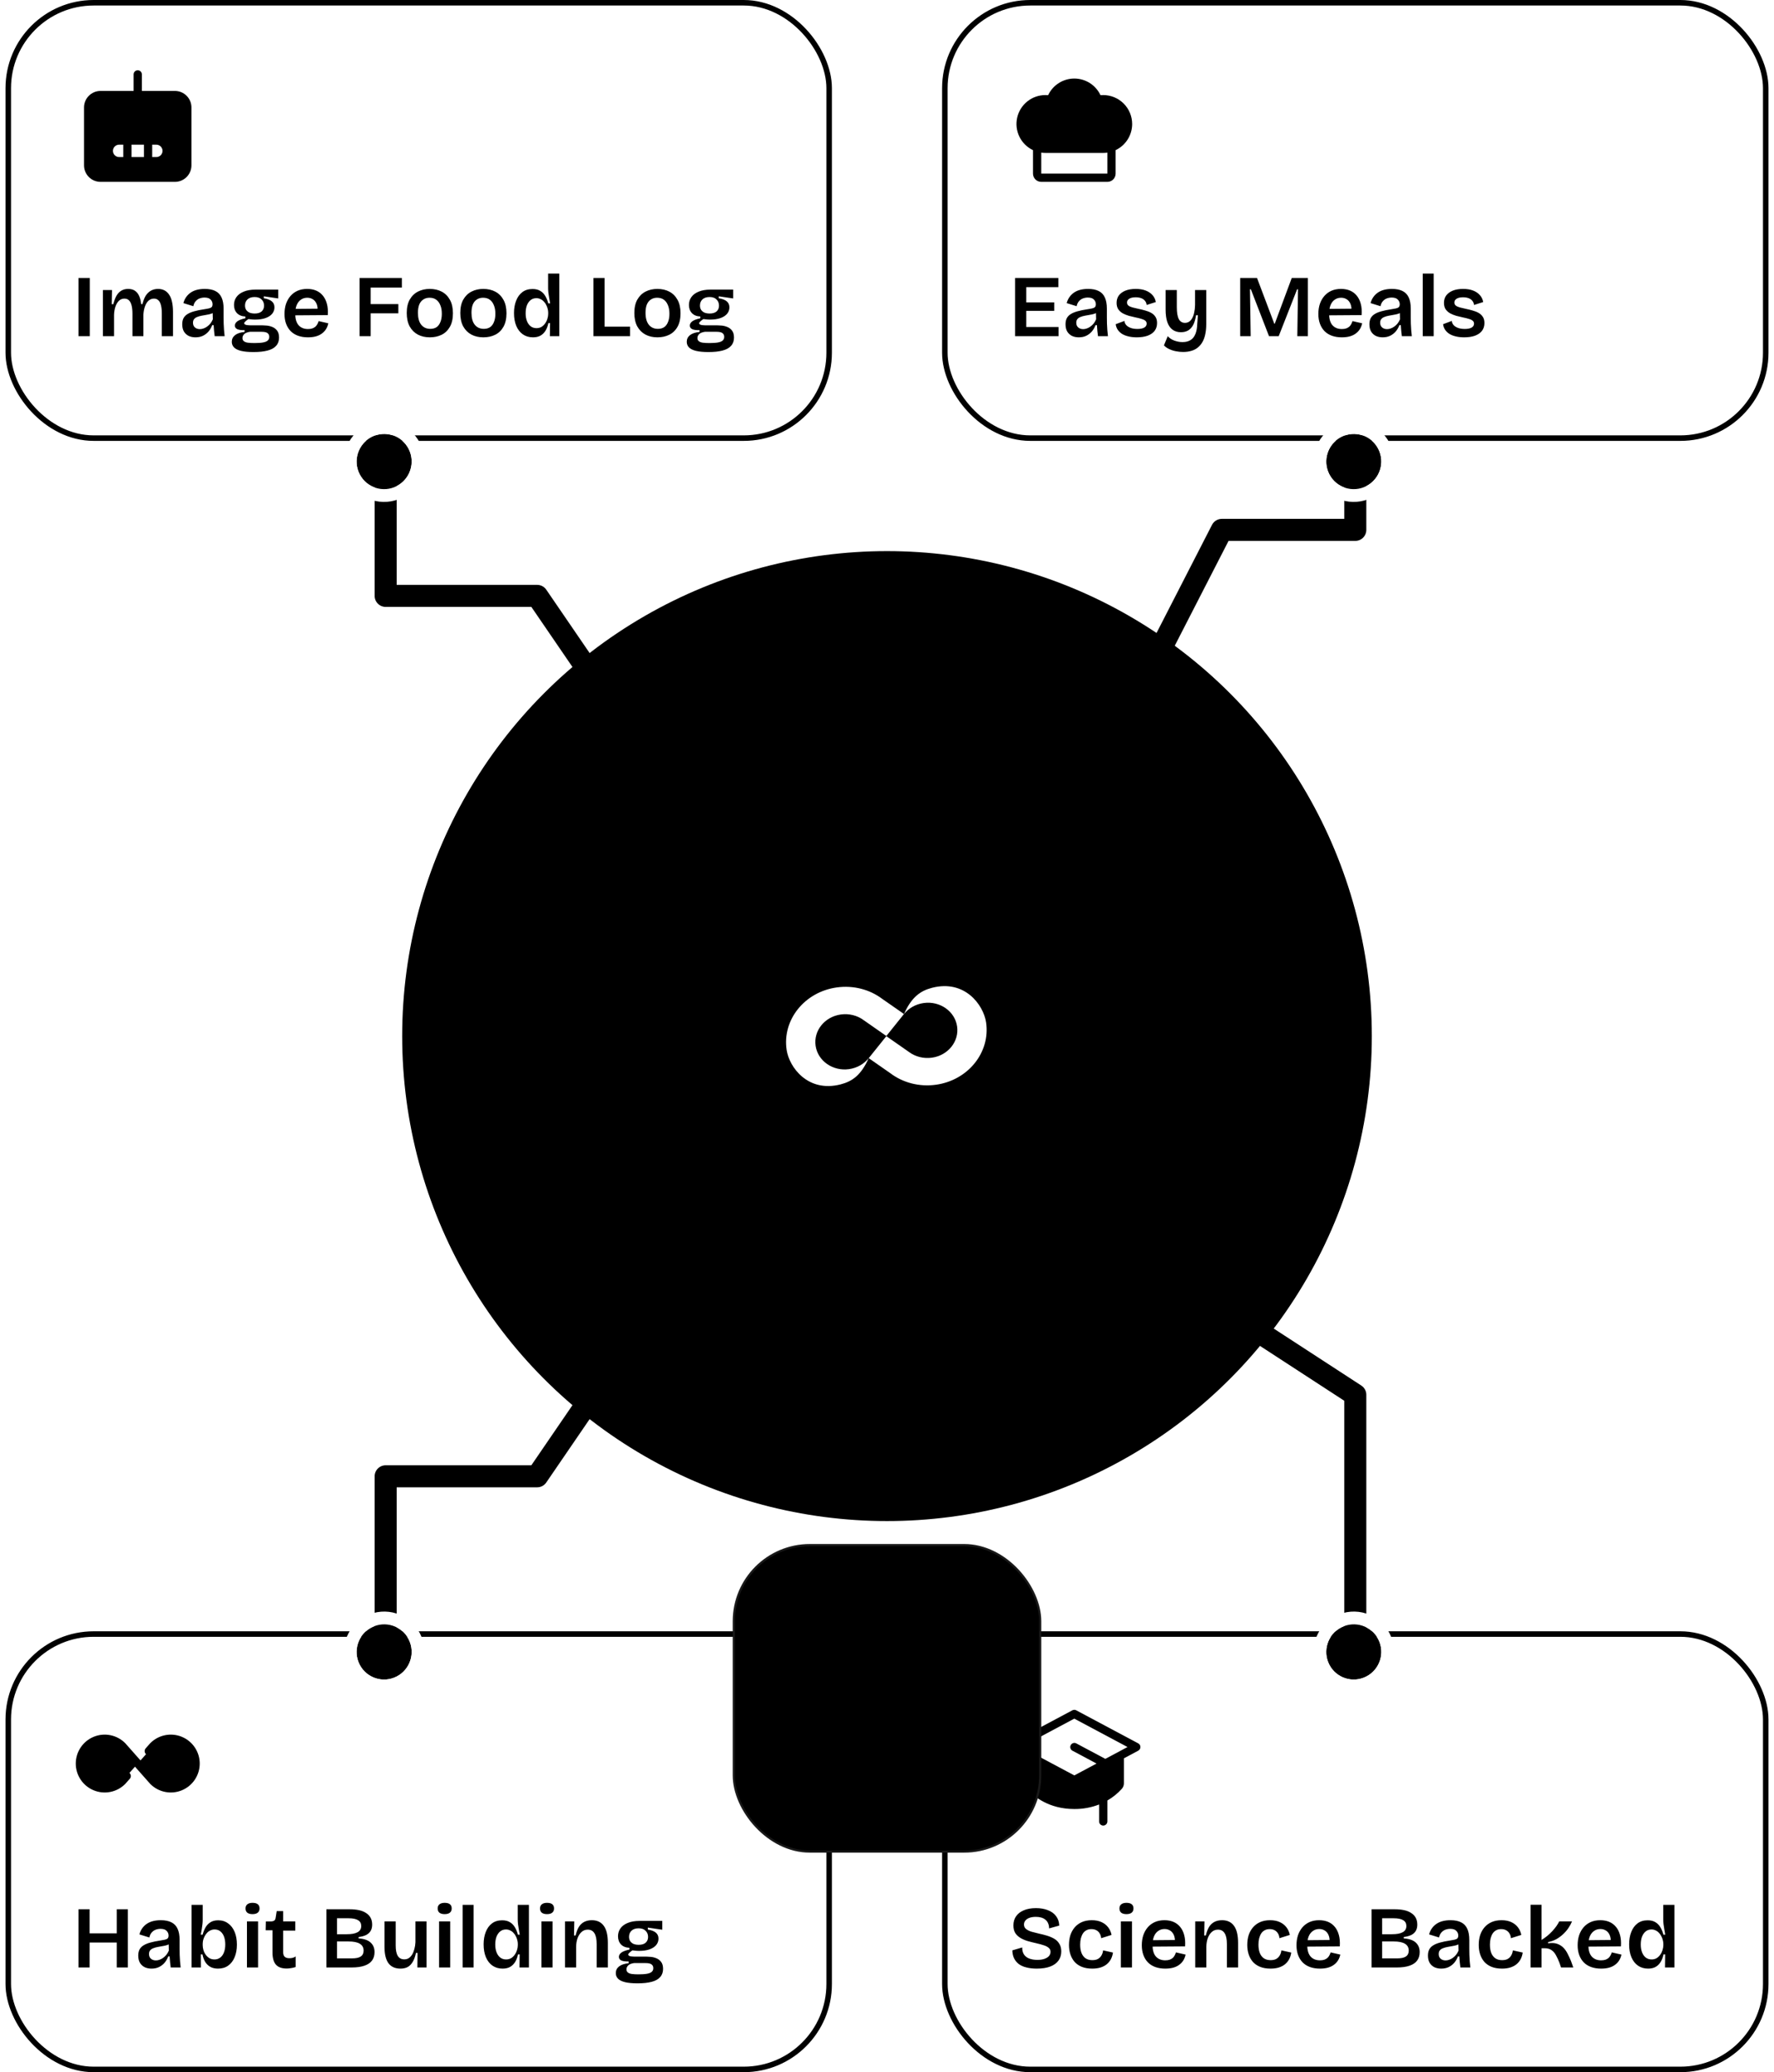 <svg width="322" height="376" viewBox="0 0 322 376" fill="none" xmlns="http://www.w3.org/2000/svg">
<g filter="url(#filter0_ddd_6921_3214)">
<circle cx="161" cy="188" r="88" fill="#F8F6EB" style="fill:#F8F6EB;fill:color(display-p3 0.973 0.965 0.922);fill-opacity:1;"/>
</g>
<rect x="1.5" y="0.5" width="149" height="79" rx="15.5" fill="white" style="fill:white;fill-opacity:1;"/>
<rect x="1.5" y="0.5" width="149" height="79" rx="15.5" stroke="#F1EED9" style="stroke:#F1EED9;stroke:color(display-p3 0.945 0.933 0.851);stroke-opacity:1;"/>
<path opacity="0.2" d="M31.75 17.25H18.25C17.653 17.25 17.081 17.487 16.659 17.909C16.237 18.331 16 18.903 16 19.5V30C16 30.597 16.237 31.169 16.659 31.591C17.081 32.013 17.653 32.25 18.25 32.25H31.75C32.347 32.25 32.919 32.013 33.341 31.591C33.763 31.169 34 30.597 34 30V19.5C34 18.903 33.763 18.331 33.341 17.909C32.919 17.487 32.347 17.25 31.75 17.25ZM28.375 29.25H21.625C21.128 29.25 20.651 29.052 20.299 28.701C19.948 28.349 19.75 27.872 19.75 27.375C19.75 26.878 19.948 26.401 20.299 26.049C20.651 25.698 21.128 25.5 21.625 25.5H28.375C28.872 25.5 29.349 25.698 29.701 26.049C30.052 26.401 30.25 26.878 30.25 27.375C30.25 27.872 30.052 28.349 29.701 28.701C29.349 29.052 28.872 29.25 28.375 29.25Z" fill="#71AF00" style="fill:#71AF00;fill:color(display-p3 0.443 0.685 0);fill-opacity:1;"/>
<path d="M31.75 16.5H25.75V13.5C25.75 13.301 25.671 13.11 25.53 12.97C25.39 12.829 25.199 12.75 25 12.75C24.801 12.75 24.61 12.829 24.47 12.97C24.329 13.11 24.25 13.301 24.25 13.5V16.5H18.25C17.454 16.5 16.691 16.816 16.129 17.379C15.566 17.941 15.25 18.704 15.25 19.5V30C15.25 30.796 15.566 31.559 16.129 32.121C16.691 32.684 17.454 33 18.25 33H31.75C32.546 33 33.309 32.684 33.871 32.121C34.434 31.559 34.75 30.796 34.75 30V19.5C34.75 18.704 34.434 17.941 33.871 17.379C33.309 16.816 32.546 16.5 31.75 16.5ZM33.25 30C33.25 30.398 33.092 30.779 32.811 31.061C32.529 31.342 32.148 31.5 31.75 31.5H18.25C17.852 31.5 17.471 31.342 17.189 31.061C16.908 30.779 16.75 30.398 16.75 30V19.5C16.75 19.102 16.908 18.721 17.189 18.439C17.471 18.158 17.852 18 18.25 18H31.75C32.148 18 32.529 18.158 32.811 18.439C33.092 18.721 33.25 19.102 33.25 19.5V30ZM19.75 22.125C19.75 21.902 19.816 21.685 19.94 21.5C20.063 21.315 20.239 21.171 20.445 21.086C20.65 21 20.876 20.978 21.095 21.022C21.313 21.065 21.513 21.172 21.671 21.329C21.828 21.487 21.935 21.687 21.978 21.905C22.022 22.124 22 22.35 21.914 22.555C21.829 22.761 21.685 22.937 21.5 23.06C21.315 23.184 21.098 23.25 20.875 23.25C20.577 23.25 20.291 23.131 20.079 22.921C19.869 22.709 19.75 22.423 19.75 22.125ZM28 22.125C28 21.902 28.066 21.685 28.19 21.5C28.313 21.315 28.489 21.171 28.695 21.086C28.9 21 29.126 20.978 29.345 21.022C29.563 21.065 29.763 21.172 29.921 21.329C30.078 21.487 30.185 21.687 30.228 21.905C30.272 22.124 30.25 22.35 30.164 22.555C30.079 22.761 29.935 22.937 29.75 23.06C29.565 23.184 29.348 23.25 29.125 23.25C28.827 23.25 28.541 23.131 28.329 22.921C28.119 22.709 28 22.423 28 22.125ZM28.375 24.75H21.625C20.929 24.75 20.261 25.027 19.769 25.519C19.277 26.011 19 26.679 19 27.375C19 28.071 19.277 28.739 19.769 29.231C20.261 29.723 20.929 30 21.625 30H28.375C29.071 30 29.739 29.723 30.231 29.231C30.723 28.739 31 28.071 31 27.375C31 26.679 30.723 26.011 30.231 25.519C29.739 25.027 29.071 24.75 28.375 24.75ZM26.125 26.25V28.5H23.875V26.25H26.125ZM20.5 27.375C20.5 27.077 20.619 26.791 20.829 26.579C21.041 26.369 21.327 26.25 21.625 26.25H22.375V28.5H21.625C21.327 28.5 21.041 28.381 20.829 28.171C20.619 27.959 20.5 27.673 20.5 27.375ZM28.375 28.5H27.625V26.25H28.375C28.673 26.25 28.959 26.369 29.171 26.579C29.381 26.791 29.5 27.077 29.5 27.375C29.5 27.673 29.381 27.959 29.171 28.171C28.959 28.381 28.673 28.5 28.375 28.5Z" fill="#71AF00" style="fill:#71AF00;fill:color(display-p3 0.443 0.685 0);fill-opacity:1;"/>
<path d="M14.248 61V50.44H16.296V61H14.248ZM18.683 61V55.704V52.632H20.331L20.283 55.192H20.571C20.72 54.573 20.912 54.061 21.147 53.656C21.392 53.24 21.691 52.931 22.043 52.728C22.395 52.525 22.8 52.424 23.259 52.424C23.771 52.424 24.192 52.541 24.523 52.776C24.854 53.011 25.104 53.336 25.275 53.752C25.456 54.157 25.568 54.632 25.611 55.176H25.867C26.006 54.557 26.203 54.045 26.459 53.64C26.726 53.235 27.046 52.931 27.419 52.728C27.803 52.525 28.224 52.424 28.683 52.424C29.131 52.424 29.526 52.515 29.867 52.696C30.208 52.877 30.491 53.144 30.715 53.496C30.95 53.837 31.12 54.269 31.227 54.792C31.344 55.315 31.403 55.917 31.403 56.6V61H29.371V56.856C29.371 56.259 29.317 55.763 29.211 55.368C29.115 54.973 28.96 54.68 28.747 54.488C28.544 54.285 28.277 54.184 27.947 54.184C27.573 54.184 27.248 54.307 26.971 54.552C26.694 54.797 26.475 55.144 26.315 55.592C26.155 56.029 26.059 56.531 26.027 57.096V61H24.043V56.952C24.043 56.333 23.989 55.821 23.883 55.416C23.776 55 23.616 54.691 23.403 54.488C23.189 54.285 22.918 54.184 22.587 54.184C22.203 54.184 21.872 54.312 21.595 54.568C21.328 54.824 21.115 55.176 20.955 55.624C20.805 56.072 20.72 56.573 20.699 57.128V61H18.683ZM35.478 61.208C35.02 61.208 34.609 61.123 34.246 60.952C33.884 60.771 33.596 60.504 33.382 60.152C33.18 59.8 33.078 59.363 33.078 58.84C33.078 58.403 33.158 58.029 33.318 57.72C33.489 57.411 33.74 57.16 34.07 56.968C34.401 56.765 34.812 56.6 35.302 56.472C35.793 56.333 36.369 56.216 37.03 56.12C37.393 56.067 37.686 56.013 37.91 55.96C38.145 55.907 38.316 55.827 38.422 55.72C38.529 55.603 38.582 55.432 38.582 55.208C38.582 54.877 38.465 54.595 38.23 54.36C38.006 54.115 37.638 53.992 37.126 53.992C36.817 53.992 36.518 54.045 36.23 54.152C35.953 54.259 35.713 54.429 35.51 54.664C35.308 54.888 35.169 55.187 35.094 55.56L33.286 55C33.404 54.573 33.574 54.205 33.798 53.896C34.022 53.576 34.3 53.304 34.63 53.08C34.961 52.856 35.34 52.691 35.766 52.584C36.193 52.477 36.662 52.424 37.174 52.424C37.953 52.424 38.593 52.552 39.094 52.808C39.596 53.053 39.969 53.443 40.214 53.976C40.46 54.499 40.582 55.176 40.582 56.008V57.576C40.582 57.939 40.588 58.317 40.598 58.712C40.62 59.096 40.641 59.485 40.662 59.88C40.694 60.264 40.732 60.637 40.774 61H38.966C38.924 60.701 38.886 60.381 38.854 60.04C38.822 59.699 38.796 59.352 38.774 59H38.518C38.369 59.405 38.156 59.779 37.878 60.12C37.601 60.451 37.26 60.717 36.854 60.92C36.46 61.112 36.001 61.208 35.478 61.208ZM36.278 59.72C36.492 59.72 36.705 59.683 36.918 59.608C37.142 59.533 37.361 59.421 37.574 59.272C37.788 59.123 37.985 58.941 38.166 58.728C38.348 58.504 38.502 58.243 38.63 57.944L38.598 56.52L38.982 56.584C38.801 56.733 38.577 56.851 38.31 56.936C38.044 57.021 37.761 57.085 37.462 57.128C37.174 57.171 36.881 57.224 36.582 57.288C36.294 57.341 36.033 57.416 35.798 57.512C35.564 57.597 35.377 57.725 35.238 57.896C35.1 58.056 35.03 58.28 35.03 58.568C35.03 58.931 35.148 59.213 35.382 59.416C35.617 59.619 35.916 59.72 36.278 59.72ZM46.009 63.88C45.102 63.88 44.356 63.811 43.769 63.672C43.193 63.533 42.766 63.325 42.489 63.048C42.212 62.771 42.073 62.429 42.073 62.024C42.073 61.533 42.265 61.133 42.649 60.824C43.044 60.504 43.625 60.307 44.393 60.232V59.912C43.817 59.923 43.38 59.864 43.081 59.736C42.782 59.597 42.633 59.379 42.633 59.08C42.633 58.792 42.777 58.536 43.065 58.312C43.364 58.088 43.854 57.901 44.537 57.752V57.432C43.886 57.4 43.38 57.197 43.017 56.824C42.654 56.44 42.473 55.944 42.473 55.336C42.473 54.792 42.622 54.312 42.921 53.896C43.22 53.48 43.657 53.155 44.233 52.92C44.82 52.675 45.529 52.552 46.361 52.552H50.505V54.152L47.881 53.768V54.12C48.542 54.227 49.028 54.413 49.337 54.68C49.657 54.947 49.817 55.309 49.817 55.768C49.817 56.205 49.678 56.595 49.401 56.936C49.124 57.267 48.718 57.528 48.185 57.72C47.662 57.901 47.028 57.992 46.281 57.992C46.142 57.992 45.993 57.987 45.833 57.976C45.673 57.965 45.422 57.939 45.081 57.896C44.857 58.056 44.676 58.2 44.537 58.328C44.398 58.445 44.329 58.557 44.329 58.664C44.329 58.749 44.382 58.824 44.489 58.888C44.596 58.941 44.734 58.979 44.905 59C45.076 59.021 45.241 59.032 45.401 59.032H47.625C47.838 59.032 48.11 59.048 48.441 59.08C48.782 59.112 49.118 59.197 49.449 59.336C49.79 59.475 50.073 59.693 50.297 59.992C50.532 60.291 50.649 60.712 50.649 61.256C50.649 61.864 50.473 62.36 50.121 62.744C49.78 63.139 49.262 63.427 48.569 63.608C47.886 63.789 47.033 63.88 46.009 63.88ZM46.185 62.248C46.846 62.248 47.374 62.211 47.769 62.136C48.164 62.061 48.446 61.939 48.617 61.768C48.788 61.608 48.873 61.4 48.873 61.144C48.873 60.909 48.82 60.728 48.713 60.6C48.606 60.461 48.468 60.365 48.297 60.312C48.137 60.259 47.972 60.227 47.801 60.216C47.63 60.205 47.486 60.2 47.369 60.2H45.401C44.889 60.275 44.526 60.419 44.313 60.632C44.11 60.845 44.009 61.08 44.009 61.336C44.009 61.592 44.094 61.784 44.265 61.912C44.436 62.051 44.681 62.141 45.001 62.184C45.332 62.227 45.726 62.248 46.185 62.248ZM46.233 56.888C46.788 56.888 47.209 56.76 47.497 56.504C47.785 56.237 47.929 55.891 47.929 55.464C47.929 55.005 47.78 54.632 47.481 54.344C47.193 54.045 46.772 53.896 46.217 53.896C45.662 53.896 45.23 54.04 44.921 54.328C44.622 54.616 44.473 54.984 44.473 55.432C44.473 55.72 44.537 55.976 44.665 56.2C44.804 56.413 45.001 56.584 45.257 56.712C45.524 56.829 45.849 56.888 46.233 56.888ZM55.896 61.208C55.224 61.208 54.622 61.112 54.088 60.92C53.566 60.728 53.123 60.451 52.76 60.088C52.398 59.715 52.12 59.267 51.928 58.744C51.736 58.221 51.64 57.629 51.64 56.968C51.64 56.307 51.731 55.699 51.912 55.144C52.104 54.589 52.376 54.109 52.728 53.704C53.08 53.299 53.507 52.984 54.008 52.76C54.52 52.536 55.102 52.424 55.752 52.424C56.36 52.424 56.904 52.525 57.384 52.728C57.864 52.931 58.27 53.235 58.6 53.64C58.931 54.035 59.176 54.531 59.336 55.128C59.496 55.715 59.55 56.397 59.496 57.176L52.952 57.224V56.056L58.328 56.008L57.624 56.664C57.688 56.056 57.64 55.56 57.48 55.176C57.32 54.781 57.091 54.493 56.792 54.312C56.494 54.12 56.152 54.024 55.768 54.024C55.331 54.024 54.947 54.141 54.616 54.376C54.286 54.6 54.03 54.931 53.848 55.368C53.678 55.795 53.592 56.317 53.592 56.936C53.592 57.864 53.795 58.557 54.2 59.016C54.616 59.475 55.182 59.704 55.896 59.704C56.216 59.704 56.483 59.667 56.696 59.592C56.92 59.507 57.107 59.4 57.256 59.272C57.406 59.133 57.523 58.979 57.608 58.808C57.704 58.637 57.779 58.456 57.832 58.264L59.592 58.664C59.507 59.059 59.368 59.411 59.176 59.72C58.984 60.029 58.734 60.296 58.424 60.52C58.126 60.744 57.768 60.915 57.352 61.032C56.936 61.149 56.451 61.208 55.896 61.208ZM65.264 61V50.44H67.28V61H65.264ZM66.176 56.856V55.176H72.304V56.856H66.176ZM66.176 52.184V50.44H72.944V52.184H66.176ZM78.02 61.208C77.198 61.208 76.473 61.043 75.844 60.712C75.215 60.371 74.719 59.875 74.356 59.224C74.004 58.563 73.828 57.752 73.828 56.792C73.828 55.811 74.009 55 74.372 54.36C74.745 53.709 75.246 53.224 75.876 52.904C76.505 52.584 77.215 52.424 78.004 52.424C78.825 52.424 79.55 52.589 80.18 52.92C80.809 53.251 81.305 53.747 81.668 54.408C82.031 55.059 82.212 55.869 82.212 56.84C82.212 57.821 82.031 58.637 81.668 59.288C81.305 59.939 80.804 60.424 80.164 60.744C79.534 61.053 78.82 61.208 78.02 61.208ZM78.1 59.672C78.548 59.672 78.927 59.571 79.236 59.368C79.545 59.155 79.78 58.84 79.94 58.424C80.111 58.008 80.196 57.512 80.196 56.936C80.196 56.328 80.105 55.811 79.924 55.384C79.753 54.947 79.502 54.611 79.172 54.376C78.852 54.141 78.447 54.024 77.956 54.024C77.529 54.024 77.156 54.131 76.836 54.344C76.516 54.547 76.27 54.851 76.1 55.256C75.94 55.661 75.86 56.163 75.86 56.76C75.86 57.699 76.057 58.419 76.452 58.92C76.857 59.421 77.406 59.672 78.1 59.672ZM87.739 61.208C86.917 61.208 86.192 61.043 85.563 60.712C84.933 60.371 84.437 59.875 84.075 59.224C83.723 58.563 83.547 57.752 83.547 56.792C83.547 55.811 83.728 55 84.091 54.36C84.464 53.709 84.965 53.224 85.595 52.904C86.224 52.584 86.933 52.424 87.723 52.424C88.544 52.424 89.269 52.589 89.899 52.92C90.528 53.251 91.024 53.747 91.387 54.408C91.749 55.059 91.931 55.869 91.931 56.84C91.931 57.821 91.749 58.637 91.387 59.288C91.024 59.939 90.523 60.424 89.883 60.744C89.253 61.053 88.539 61.208 87.739 61.208ZM87.819 59.672C88.267 59.672 88.645 59.571 88.955 59.368C89.264 59.155 89.499 58.84 89.659 58.424C89.829 58.008 89.915 57.512 89.915 56.936C89.915 56.328 89.824 55.811 89.643 55.384C89.472 54.947 89.221 54.611 88.891 54.376C88.571 54.141 88.165 54.024 87.675 54.024C87.248 54.024 86.875 54.131 86.555 54.344C86.235 54.547 85.989 54.851 85.819 55.256C85.659 55.661 85.579 56.163 85.579 56.76C85.579 57.699 85.776 58.419 86.171 58.92C86.576 59.421 87.125 59.672 87.819 59.672ZM96.737 61.208C96.033 61.208 95.42 61.027 94.897 60.664C94.385 60.301 93.991 59.795 93.713 59.144C93.436 58.483 93.297 57.704 93.297 56.808C93.297 55.965 93.425 55.219 93.681 54.568C93.937 53.907 94.311 53.389 94.801 53.016C95.303 52.632 95.921 52.44 96.657 52.44C97.223 52.44 97.687 52.552 98.049 52.776C98.423 52.989 98.727 53.293 98.961 53.688C99.196 54.072 99.383 54.525 99.521 55.048H99.857C99.793 54.717 99.735 54.387 99.681 54.056C99.628 53.725 99.58 53.411 99.537 53.112C99.505 52.803 99.489 52.525 99.489 52.28V49.64H101.521V56.888V61H99.809L99.841 58.632H99.537C99.42 59.187 99.239 59.656 98.993 60.04C98.748 60.424 98.439 60.717 98.065 60.92C97.703 61.112 97.26 61.208 96.737 61.208ZM97.377 59.544C97.729 59.544 98.039 59.464 98.305 59.304C98.572 59.133 98.791 58.92 98.961 58.664C99.143 58.408 99.276 58.131 99.361 57.832C99.457 57.523 99.505 57.235 99.505 56.968V56.696C99.505 56.493 99.473 56.275 99.409 56.04C99.356 55.805 99.271 55.576 99.153 55.352C99.047 55.117 98.903 54.909 98.721 54.728C98.551 54.536 98.348 54.387 98.113 54.28C97.889 54.163 97.639 54.104 97.361 54.104C96.945 54.104 96.593 54.221 96.305 54.456C96.017 54.691 95.793 55.011 95.633 55.416C95.484 55.821 95.409 56.296 95.409 56.84C95.409 57.384 95.489 57.859 95.649 58.264C95.809 58.669 96.033 58.984 96.321 59.208C96.62 59.432 96.972 59.544 97.377 59.544ZM107.717 61V50.44H109.733V61H107.717ZM108.181 61V59.272H114.357V61H108.181ZM119.332 61.208C118.511 61.208 117.786 61.043 117.156 60.712C116.527 60.371 116.031 59.875 115.668 59.224C115.316 58.563 115.14 57.752 115.14 56.792C115.14 55.811 115.322 55 115.684 54.36C116.058 53.709 116.559 53.224 117.188 52.904C117.818 52.584 118.527 52.424 119.316 52.424C120.138 52.424 120.863 52.589 121.492 52.92C122.122 53.251 122.618 53.747 122.98 54.408C123.343 55.059 123.524 55.869 123.524 56.84C123.524 57.821 123.343 58.637 122.98 59.288C122.618 59.939 122.116 60.424 121.476 60.744C120.847 61.053 120.132 61.208 119.332 61.208ZM119.412 59.672C119.86 59.672 120.239 59.571 120.548 59.368C120.858 59.155 121.092 58.84 121.252 58.424C121.423 58.008 121.508 57.512 121.508 56.936C121.508 56.328 121.418 55.811 121.236 55.384C121.066 54.947 120.815 54.611 120.484 54.376C120.164 54.141 119.759 54.024 119.268 54.024C118.842 54.024 118.468 54.131 118.148 54.344C117.828 54.547 117.583 54.851 117.412 55.256C117.252 55.661 117.172 56.163 117.172 56.76C117.172 57.699 117.37 58.419 117.764 58.92C118.17 59.421 118.719 59.672 119.412 59.672ZM128.587 63.88C127.68 63.88 126.934 63.811 126.347 63.672C125.771 63.533 125.344 63.325 125.067 63.048C124.79 62.771 124.651 62.429 124.651 62.024C124.651 61.533 124.843 61.133 125.227 60.824C125.622 60.504 126.203 60.307 126.971 60.232V59.912C126.395 59.923 125.958 59.864 125.659 59.736C125.36 59.597 125.211 59.379 125.211 59.08C125.211 58.792 125.355 58.536 125.643 58.312C125.942 58.088 126.432 57.901 127.115 57.752V57.432C126.464 57.4 125.958 57.197 125.595 56.824C125.232 56.44 125.051 55.944 125.051 55.336C125.051 54.792 125.2 54.312 125.499 53.896C125.798 53.48 126.235 53.155 126.811 52.92C127.398 52.675 128.107 52.552 128.939 52.552H133.083V54.152L130.459 53.768V54.12C131.12 54.227 131.606 54.413 131.915 54.68C132.235 54.947 132.395 55.309 132.395 55.768C132.395 56.205 132.256 56.595 131.979 56.936C131.702 57.267 131.296 57.528 130.763 57.72C130.24 57.901 129.606 57.992 128.859 57.992C128.72 57.992 128.571 57.987 128.411 57.976C128.251 57.965 128 57.939 127.659 57.896C127.435 58.056 127.254 58.2 127.115 58.328C126.976 58.445 126.907 58.557 126.907 58.664C126.907 58.749 126.96 58.824 127.067 58.888C127.174 58.941 127.312 58.979 127.483 59C127.654 59.021 127.819 59.032 127.979 59.032H130.203C130.416 59.032 130.688 59.048 131.019 59.08C131.36 59.112 131.696 59.197 132.027 59.336C132.368 59.475 132.651 59.693 132.875 59.992C133.11 60.291 133.227 60.712 133.227 61.256C133.227 61.864 133.051 62.36 132.699 62.744C132.358 63.139 131.84 63.427 131.147 63.608C130.464 63.789 129.611 63.88 128.587 63.88ZM128.763 62.248C129.424 62.248 129.952 62.211 130.347 62.136C130.742 62.061 131.024 61.939 131.195 61.768C131.366 61.608 131.451 61.4 131.451 61.144C131.451 60.909 131.398 60.728 131.291 60.6C131.184 60.461 131.046 60.365 130.875 60.312C130.715 60.259 130.55 60.227 130.379 60.216C130.208 60.205 130.064 60.2 129.947 60.2H127.979C127.467 60.275 127.104 60.419 126.891 60.632C126.688 60.845 126.587 61.08 126.587 61.336C126.587 61.592 126.672 61.784 126.843 61.912C127.014 62.051 127.259 62.141 127.579 62.184C127.91 62.227 128.304 62.248 128.763 62.248ZM128.811 56.888C129.366 56.888 129.787 56.76 130.075 56.504C130.363 56.237 130.507 55.891 130.507 55.464C130.507 55.005 130.358 54.632 130.059 54.344C129.771 54.045 129.35 53.896 128.795 53.896C128.24 53.896 127.808 54.04 127.499 54.328C127.2 54.616 127.051 54.984 127.051 55.432C127.051 55.72 127.115 55.976 127.243 56.2C127.382 56.413 127.579 56.584 127.835 56.712C128.102 56.829 128.427 56.888 128.811 56.888Z" fill="#1F2D25" style="fill:#1F2D25;fill:color(display-p3 0.122 0.176 0.145);fill-opacity:1;"/>
<rect x="1.5" y="296.5" width="149" height="79" rx="15.5" fill="white" style="fill:white;fill-opacity:1;"/>
<rect x="1.5" y="296.5" width="149" height="79" rx="15.5" stroke="#F1EED9" style="stroke:#F1EED9;stroke:color(display-p3 0.945 0.933 0.851);stroke-opacity:1;"/>
<path opacity="0.2" d="M34.183 323.182C33.339 324.026 32.195 324.5 31.001 324.5C29.808 324.5 28.663 324.026 27.82 323.182L25.001 320L27.82 316.818C28.666 315.986 29.807 315.521 30.994 315.526C32.181 315.531 33.318 316.005 34.157 316.844C34.997 317.683 35.471 318.821 35.475 320.008C35.48 321.195 35.016 322.336 34.183 323.182ZM15.82 316.818C14.987 317.664 14.523 318.805 14.527 319.992C14.532 321.18 15.006 322.317 15.845 323.156C16.685 323.996 17.822 324.469 19.009 324.474C20.196 324.479 21.337 324.014 22.183 323.182L25.001 320L22.183 316.818C21.339 315.974 20.195 315.5 19.001 315.5C17.808 315.5 16.663 315.974 15.82 316.818Z" fill="#71AF00" style="fill:#71AF00;fill:color(display-p3 0.443 0.685 0);fill-opacity:1;"/>
<path d="M36.252 320C36.252 321.038 35.944 322.054 35.367 322.917C34.79 323.78 33.97 324.453 33.011 324.851C32.051 325.248 30.996 325.352 29.977 325.149C28.959 324.947 28.023 324.447 27.289 323.713L27.258 323.68L21.638 317.333C21.112 316.813 20.444 316.46 19.717 316.319C18.991 316.178 18.239 316.255 17.557 316.54C16.874 316.825 16.291 317.305 15.881 317.921C15.471 318.537 15.252 319.26 15.252 320C15.252 320.74 15.471 321.463 15.881 322.079C16.291 322.695 16.874 323.175 17.557 323.46C18.239 323.745 18.991 323.822 19.717 323.681C20.444 323.54 21.112 323.187 21.638 322.667L22.437 321.765C22.502 321.691 22.581 321.631 22.67 321.588C22.758 321.545 22.855 321.519 22.953 321.513C23.052 321.507 23.15 321.521 23.243 321.553C23.337 321.585 23.423 321.635 23.497 321.7C23.57 321.765 23.631 321.845 23.674 321.933C23.717 322.022 23.742 322.118 23.749 322.217C23.755 322.315 23.741 322.414 23.709 322.507C23.677 322.6 23.627 322.686 23.562 322.76L22.747 323.68L22.716 323.713C21.982 324.447 21.046 324.947 20.028 325.149C19.009 325.352 17.954 325.248 16.995 324.85C16.035 324.453 15.216 323.78 14.639 322.917C14.062 322.053 13.754 321.038 13.754 320C13.754 318.962 14.062 317.947 14.639 317.083C15.216 316.22 16.035 315.547 16.995 315.15C17.954 314.752 19.009 314.648 20.028 314.851C21.046 315.053 21.982 315.553 22.716 316.288L22.747 316.32L28.367 322.667C28.893 323.187 29.562 323.54 30.288 323.681C31.014 323.822 31.766 323.745 32.449 323.46C33.131 323.175 33.714 322.695 34.124 322.079C34.535 321.463 34.753 320.74 34.753 320C34.753 319.26 34.535 318.537 34.124 317.921C33.714 317.305 33.131 316.825 32.449 316.54C31.766 316.255 31.014 316.178 30.288 316.319C29.562 316.46 28.893 316.813 28.367 317.333L27.569 318.235C27.437 318.384 27.251 318.475 27.052 318.487C26.853 318.499 26.658 318.432 26.509 318.3C26.36 318.168 26.269 317.982 26.257 317.783C26.244 317.585 26.312 317.389 26.444 317.24L27.258 316.32L27.289 316.288C28.023 315.553 28.959 315.053 29.977 314.851C30.996 314.648 32.051 314.752 33.011 315.149C33.97 315.547 34.79 316.22 35.367 317.083C35.944 317.947 36.252 318.962 36.252 320Z" fill="#71AF00" style="fill:#71AF00;fill:color(display-p3 0.443 0.685 0);fill-opacity:1;"/>
<path d="M21.192 357V346.44H23.208V357H21.192ZM14.248 357V346.44H16.264V357H14.248ZM15.384 352.472V350.808H21.992V352.472H15.384ZM27.494 357.208C27.035 357.208 26.625 357.123 26.262 356.952C25.899 356.771 25.611 356.504 25.398 356.152C25.195 355.8 25.094 355.363 25.094 354.84C25.094 354.403 25.174 354.029 25.334 353.72C25.505 353.411 25.755 353.16 26.086 352.968C26.416 352.765 26.827 352.6 27.318 352.472C27.808 352.333 28.384 352.216 29.046 352.12C29.409 352.067 29.702 352.013 29.926 351.96C30.16 351.907 30.331 351.827 30.438 351.72C30.544 351.603 30.598 351.432 30.598 351.208C30.598 350.877 30.48 350.595 30.246 350.36C30.022 350.115 29.654 349.992 29.142 349.992C28.832 349.992 28.534 350.045 28.246 350.152C27.968 350.259 27.729 350.429 27.526 350.664C27.323 350.888 27.184 351.187 27.11 351.56L25.302 351C25.419 350.573 25.59 350.205 25.814 349.896C26.038 349.576 26.315 349.304 26.646 349.08C26.977 348.856 27.355 348.691 27.782 348.584C28.209 348.477 28.678 348.424 29.19 348.424C29.968 348.424 30.608 348.552 31.11 348.808C31.611 349.053 31.985 349.443 32.23 349.976C32.475 350.499 32.598 351.176 32.598 352.008V353.576C32.598 353.939 32.603 354.317 32.614 354.712C32.635 355.096 32.657 355.485 32.678 355.88C32.71 356.264 32.747 356.637 32.79 357H30.982C30.939 356.701 30.902 356.381 30.87 356.04C30.838 355.699 30.811 355.352 30.79 355H30.534C30.384 355.405 30.171 355.779 29.894 356.12C29.616 356.451 29.275 356.717 28.87 356.92C28.475 357.112 28.017 357.208 27.494 357.208ZM28.294 355.72C28.507 355.72 28.721 355.683 28.934 355.608C29.158 355.533 29.377 355.421 29.59 355.272C29.803 355.123 30 354.941 30.182 354.728C30.363 354.504 30.518 354.243 30.646 353.944L30.614 352.52L30.998 352.584C30.817 352.733 30.593 352.851 30.326 352.936C30.059 353.021 29.776 353.085 29.478 353.128C29.19 353.171 28.896 353.224 28.598 353.288C28.31 353.341 28.049 353.416 27.814 353.512C27.579 353.597 27.392 353.725 27.254 353.896C27.115 354.056 27.046 354.28 27.046 354.568C27.046 354.931 27.163 355.213 27.398 355.416C27.633 355.619 27.931 355.72 28.294 355.72ZM39.577 357.208C39.043 357.208 38.585 357.107 38.201 356.904C37.817 356.691 37.502 356.392 37.257 356.008C37.022 355.624 36.851 355.165 36.745 354.632H36.457L36.473 357H34.777V352.888V345.64H36.793V348.344C36.793 348.6 36.777 348.877 36.745 349.176C36.713 349.475 36.67 349.784 36.617 350.104C36.563 350.413 36.505 350.728 36.441 351.048H36.777C36.915 350.536 37.097 350.088 37.321 349.704C37.555 349.309 37.859 349 38.233 348.776C38.606 348.552 39.065 348.44 39.609 348.44C40.302 348.44 40.899 348.627 41.401 349C41.913 349.363 42.307 349.875 42.585 350.536C42.862 351.187 43.001 351.96 43.001 352.856C43.001 353.731 42.862 354.493 42.585 355.144C42.318 355.795 41.929 356.301 41.417 356.664C40.915 357.027 40.302 357.208 39.577 357.208ZM38.937 355.544C39.331 355.544 39.678 355.432 39.977 355.208C40.275 354.984 40.499 354.669 40.649 354.264C40.809 353.859 40.889 353.379 40.889 352.824C40.889 352.291 40.814 351.821 40.665 351.416C40.515 351.011 40.297 350.691 40.009 350.456C39.721 350.221 39.369 350.104 38.953 350.104C38.675 350.104 38.419 350.163 38.185 350.28C37.95 350.387 37.747 350.536 37.577 350.728C37.406 350.909 37.262 351.112 37.145 351.336C37.027 351.56 36.937 351.795 36.873 352.04C36.819 352.275 36.793 352.493 36.793 352.696V352.968C36.793 353.235 36.835 353.523 36.921 353.832C37.006 354.131 37.139 354.408 37.321 354.664C37.502 354.92 37.726 355.133 37.993 355.304C38.259 355.464 38.574 355.544 38.937 355.544ZM44.824 357V348.632H46.84V357H44.824ZM45.831 347.32C45.426 347.32 45.111 347.235 44.888 347.064C44.674 346.883 44.568 346.627 44.568 346.296C44.568 345.965 44.674 345.715 44.888 345.544C45.111 345.363 45.426 345.272 45.831 345.272C46.258 345.272 46.578 345.357 46.791 345.528C47.005 345.699 47.111 345.955 47.111 346.296C47.111 346.627 46.999 346.883 46.776 347.064C46.562 347.235 46.248 347.32 45.831 347.32ZM52.033 357.192C51.147 357.192 50.497 356.957 50.081 356.488C49.665 356.008 49.457 355.267 49.457 354.264V350.248H48.225L48.257 348.648H49.073C49.382 348.648 49.611 348.6 49.761 348.504C49.91 348.408 50.001 348.237 50.033 347.992L50.225 346.776H51.393V348.632H53.601V350.312H51.393V354.184C51.393 354.579 51.483 354.867 51.665 355.048C51.857 355.229 52.139 355.32 52.513 355.32C52.715 355.32 52.913 355.299 53.105 355.256C53.307 355.203 53.494 355.117 53.665 355V356.92C53.334 357.027 53.03 357.096 52.753 357.128C52.486 357.171 52.246 357.192 52.033 357.192ZM59.248 357V346.44H63.456C64.085 346.44 64.651 346.493 65.152 346.6C65.653 346.707 66.08 346.877 66.432 347.112C66.795 347.336 67.072 347.624 67.264 347.976C67.456 348.328 67.552 348.749 67.552 349.24C67.552 349.656 67.467 350.019 67.296 350.328C67.136 350.627 66.875 350.877 66.512 351.08C66.149 351.272 65.675 351.405 65.088 351.48V351.72C66.091 351.795 66.821 352.051 67.28 352.488C67.749 352.915 67.984 353.491 67.984 354.216C67.984 354.824 67.829 355.336 67.52 355.752C67.221 356.157 66.763 356.467 66.144 356.68C65.536 356.893 64.768 357 63.84 357H59.248ZM61.168 355.352H63.872C64.597 355.352 65.131 355.24 65.472 355.016C65.824 354.781 66 354.424 66 353.944C66 353.389 65.771 352.973 65.312 352.696C64.864 352.419 64.176 352.28 63.248 352.28H61.168V355.352ZM61.168 350.968H62.928C63.824 350.968 64.485 350.845 64.912 350.6C65.349 350.355 65.568 349.981 65.568 349.48C65.568 349 65.376 348.648 64.992 348.424C64.619 348.189 64.043 348.072 63.264 348.072H61.168V350.968ZM72.685 357.208C71.725 357.208 71 356.883 70.509 356.232C70.029 355.571 69.789 354.573 69.789 353.24V348.632H71.821V353.016C71.821 353.859 71.949 354.488 72.205 354.904C72.461 355.32 72.856 355.528 73.389 355.528C73.699 355.528 73.971 355.453 74.205 355.304C74.44 355.144 74.643 354.925 74.813 354.648C74.984 354.36 75.117 354.029 75.213 353.656C75.32 353.283 75.384 352.872 75.405 352.424V348.632H77.421V353.56V357H75.757L75.789 354.36H75.501C75.363 355.032 75.165 355.576 74.909 355.992C74.664 356.408 74.36 356.717 73.997 356.92C73.635 357.112 73.197 357.208 72.685 357.208ZM79.698 357V348.632H81.715V357H79.698ZM80.707 347.32C80.301 347.32 79.987 347.235 79.763 347.064C79.549 346.883 79.442 346.627 79.442 346.296C79.442 345.965 79.549 345.715 79.763 345.544C79.987 345.363 80.301 345.272 80.707 345.272C81.133 345.272 81.453 345.357 81.666 345.528C81.88 345.699 81.987 345.955 81.987 346.296C81.987 346.627 81.874 346.883 81.65 347.064C81.437 347.235 81.123 347.32 80.707 347.32ZM83.98 357V345.64H85.964V357H83.98ZM91.222 357.208C90.518 357.208 89.904 357.027 89.382 356.664C88.87 356.301 88.475 355.795 88.198 355.144C87.92 354.483 87.782 353.704 87.782 352.808C87.782 351.965 87.91 351.219 88.166 350.568C88.422 349.907 88.795 349.389 89.286 349.016C89.787 348.632 90.406 348.44 91.142 348.44C91.707 348.44 92.171 348.552 92.534 348.776C92.907 348.989 93.211 349.293 93.446 349.688C93.68 350.072 93.867 350.525 94.006 351.048H94.342C94.278 350.717 94.219 350.387 94.166 350.056C94.112 349.725 94.064 349.411 94.022 349.112C93.99 348.803 93.974 348.525 93.974 348.28V345.64H96.006V352.888V357H94.294L94.326 354.632H94.022C93.904 355.187 93.723 355.656 93.478 356.04C93.232 356.424 92.923 356.717 92.55 356.92C92.187 357.112 91.744 357.208 91.222 357.208ZM91.862 355.544C92.214 355.544 92.523 355.464 92.79 355.304C93.056 355.133 93.275 354.92 93.446 354.664C93.627 354.408 93.76 354.131 93.846 353.832C93.942 353.523 93.99 353.235 93.99 352.968V352.696C93.99 352.493 93.958 352.275 93.894 352.04C93.84 351.805 93.755 351.576 93.638 351.352C93.531 351.117 93.387 350.909 93.206 350.728C93.035 350.536 92.832 350.387 92.598 350.28C92.374 350.163 92.123 350.104 91.846 350.104C91.43 350.104 91.078 350.221 90.79 350.456C90.502 350.691 90.278 351.011 90.118 351.416C89.968 351.821 89.894 352.296 89.894 352.84C89.894 353.384 89.974 353.859 90.134 354.264C90.294 354.669 90.518 354.984 90.806 355.208C91.104 355.432 91.456 355.544 91.862 355.544ZM98.277 357V348.632H100.293V357H98.277ZM99.285 347.32C98.879 347.32 98.565 347.235 98.341 347.064C98.127 346.883 98.021 346.627 98.021 346.296C98.021 345.965 98.127 345.715 98.341 345.544C98.565 345.363 98.879 345.272 99.285 345.272C99.711 345.272 100.031 345.357 100.245 345.528C100.458 345.699 100.565 345.955 100.565 346.296C100.565 346.627 100.453 346.883 100.229 347.064C100.015 347.235 99.701 347.32 99.285 347.32ZM102.558 357V351.896V348.632H104.238L104.19 351.192H104.478C104.627 350.563 104.825 350.045 105.07 349.64C105.326 349.235 105.651 348.931 106.046 348.728C106.441 348.525 106.899 348.424 107.422 348.424C108.371 348.424 109.091 348.76 109.582 349.432C110.083 350.104 110.334 351.144 110.334 352.552V357H108.302V352.76C108.302 351.853 108.163 351.192 107.886 350.776C107.619 350.349 107.219 350.136 106.686 350.136C106.238 350.136 105.859 350.28 105.55 350.568C105.241 350.845 105.001 351.219 104.83 351.688C104.67 352.147 104.585 352.653 104.574 353.208V357H102.558ZM115.712 359.88C114.805 359.88 114.059 359.811 113.472 359.672C112.896 359.533 112.469 359.325 112.192 359.048C111.915 358.771 111.776 358.429 111.776 358.024C111.776 357.533 111.968 357.133 112.352 356.824C112.747 356.504 113.328 356.307 114.096 356.232V355.912C113.52 355.923 113.083 355.864 112.784 355.736C112.485 355.597 112.336 355.379 112.336 355.08C112.336 354.792 112.48 354.536 112.768 354.312C113.067 354.088 113.557 353.901 114.24 353.752V353.432C113.589 353.4 113.083 353.197 112.72 352.824C112.357 352.44 112.176 351.944 112.176 351.336C112.176 350.792 112.325 350.312 112.624 349.896C112.923 349.48 113.36 349.155 113.936 348.92C114.523 348.675 115.232 348.552 116.064 348.552H120.208V350.152L117.584 349.768V350.12C118.245 350.227 118.731 350.413 119.04 350.68C119.36 350.947 119.52 351.309 119.52 351.768C119.52 352.205 119.381 352.595 119.104 352.936C118.827 353.267 118.421 353.528 117.888 353.72C117.365 353.901 116.731 353.992 115.984 353.992C115.845 353.992 115.696 353.987 115.536 353.976C115.376 353.965 115.125 353.939 114.784 353.896C114.56 354.056 114.379 354.2 114.24 354.328C114.101 354.445 114.032 354.557 114.032 354.664C114.032 354.749 114.085 354.824 114.192 354.888C114.299 354.941 114.437 354.979 114.608 355C114.779 355.021 114.944 355.032 115.104 355.032H117.328C117.541 355.032 117.813 355.048 118.144 355.08C118.485 355.112 118.821 355.197 119.152 355.336C119.493 355.475 119.776 355.693 120 355.992C120.235 356.291 120.352 356.712 120.352 357.256C120.352 357.864 120.176 358.36 119.824 358.744C119.483 359.139 118.965 359.427 118.272 359.608C117.589 359.789 116.736 359.88 115.712 359.88ZM115.888 358.248C116.549 358.248 117.077 358.211 117.472 358.136C117.867 358.061 118.149 357.939 118.32 357.768C118.491 357.608 118.576 357.4 118.576 357.144C118.576 356.909 118.523 356.728 118.416 356.6C118.309 356.461 118.171 356.365 118 356.312C117.84 356.259 117.675 356.227 117.504 356.216C117.333 356.205 117.189 356.2 117.072 356.2H115.104C114.592 356.275 114.229 356.419 114.016 356.632C113.813 356.845 113.712 357.08 113.712 357.336C113.712 357.592 113.797 357.784 113.968 357.912C114.139 358.051 114.384 358.141 114.704 358.184C115.035 358.227 115.429 358.248 115.888 358.248ZM115.936 352.888C116.491 352.888 116.912 352.76 117.2 352.504C117.488 352.237 117.632 351.891 117.632 351.464C117.632 351.005 117.483 350.632 117.184 350.344C116.896 350.045 116.475 349.896 115.92 349.896C115.365 349.896 114.933 350.04 114.624 350.328C114.325 350.616 114.176 350.984 114.176 351.432C114.176 351.72 114.24 351.976 114.368 352.2C114.507 352.413 114.704 352.584 114.96 352.712C115.227 352.829 115.552 352.888 115.936 352.888Z" fill="#1F2D25" style="fill:#1F2D25;fill:color(display-p3 0.122 0.176 0.145);fill-opacity:1;"/>
<rect x="171.5" y="296.5" width="149" height="79" rx="15.5" fill="white" style="fill:white;fill-opacity:1;"/>
<rect x="171.5" y="296.5" width="149" height="79" rx="15.5" stroke="#F1EED9" style="stroke:#F1EED9;stroke:color(display-p3 0.945 0.933 0.851);stroke-opacity:1;"/>
<path opacity="0.2" d="M203.25 318.6V323.59C203.25 323.773 203.184 323.95 203.063 324.088C202.003 325.268 199.416 327.5 195 327.5C190.584 327.5 187.999 325.268 186.938 324.088C186.816 323.95 186.75 323.773 186.75 323.59V318.6L195 323L203.25 318.6Z" fill="#71AF00" style="fill:#71AF00;fill:color(display-p3 0.443 0.685 0);fill-opacity:1;"/>
<path d="M206.602 316.338L195.352 310.338C195.244 310.28 195.123 310.25 195 310.25C194.877 310.25 194.756 310.28 194.647 310.338L183.397 316.338C183.277 316.402 183.177 316.497 183.107 316.614C183.037 316.731 183 316.864 183 317C183 317.136 183.037 317.269 183.107 317.386C183.177 317.503 183.277 317.598 183.397 317.662L186 319.05V323.59C185.999 323.958 186.135 324.314 186.38 324.588C187.609 325.956 190.36 328.25 195 328.25C196.538 328.263 198.065 327.984 199.5 327.429V330.5C199.5 330.699 199.579 330.89 199.719 331.03C199.86 331.171 200.051 331.25 200.25 331.25C200.449 331.25 200.639 331.171 200.78 331.03C200.921 330.89 201 330.699 201 330.5V326.704C201.978 326.139 202.862 325.426 203.619 324.588C203.865 324.314 204.001 323.958 204 323.59V319.05L206.602 317.662C206.722 317.598 206.823 317.503 206.893 317.386C206.963 317.269 207 317.136 207 317C207 316.864 206.963 316.731 206.893 316.614C206.823 316.497 206.722 316.402 206.602 316.338ZM195 326.75C190.943 326.75 188.557 324.768 187.5 323.59V319.85L194.647 323.662C194.756 323.72 194.877 323.75 195 323.75C195.123 323.75 195.244 323.72 195.352 323.662L199.5 321.45V325.795C198.319 326.346 196.83 326.75 195 326.75ZM202.5 323.586C202.05 324.085 201.547 324.533 201 324.922V320.65L202.5 319.85V323.586ZM200.625 319.151L200.604 319.138L195.354 316.338C195.179 316.249 194.976 316.232 194.788 316.291C194.6 316.35 194.443 316.48 194.351 316.653C194.259 316.827 194.238 317.03 194.294 317.219C194.35 317.407 194.477 317.566 194.649 317.662L199.031 320L195 322.15L185.344 317L195 311.85L204.656 317L200.625 319.151Z" fill="#71AF00" style="fill:#71AF00;fill:color(display-p3 0.443 0.685 0);fill-opacity:1;"/>
<path d="M188.184 357.208C187.491 357.208 186.872 357.139 186.328 357C185.784 356.872 185.32 356.669 184.936 356.392C184.563 356.104 184.275 355.757 184.072 355.352C183.869 354.936 183.763 354.451 183.752 353.896L185.544 353.368C185.533 353.88 185.64 354.307 185.864 354.648C186.088 354.979 186.408 355.224 186.824 355.384C187.251 355.544 187.736 355.624 188.28 355.624C188.803 355.624 189.24 355.56 189.592 355.432C189.955 355.304 190.227 355.133 190.408 354.92C190.589 354.696 190.68 354.445 190.68 354.168C190.68 353.859 190.568 353.613 190.344 353.432C190.12 353.24 189.816 353.085 189.432 352.968C189.059 352.84 188.632 352.723 188.152 352.616C187.629 352.499 187.117 352.371 186.616 352.232C186.125 352.093 185.677 351.907 185.272 351.672C184.867 351.437 184.541 351.139 184.296 350.776C184.061 350.403 183.944 349.933 183.944 349.368C183.944 348.728 184.104 348.179 184.424 347.72C184.744 347.251 185.208 346.888 185.816 346.632C186.435 346.365 187.171 346.232 188.024 346.232C188.867 346.232 189.603 346.36 190.232 346.616C190.861 346.861 191.352 347.224 191.704 347.704C192.056 348.184 192.243 348.749 192.264 349.4L190.424 349.912C190.424 349.56 190.365 349.256 190.248 349C190.141 348.733 189.981 348.515 189.768 348.344C189.555 348.163 189.299 348.029 189 347.944C188.712 347.859 188.381 347.816 188.008 347.816C187.571 347.816 187.187 347.875 186.856 347.992C186.536 348.109 186.291 348.275 186.12 348.488C185.949 348.691 185.864 348.931 185.864 349.208C185.864 349.549 185.992 349.821 186.248 350.024C186.504 350.227 186.84 350.392 187.256 350.52C187.683 350.637 188.147 350.755 188.648 350.872C189.107 350.968 189.565 351.085 190.024 351.224C190.493 351.363 190.925 351.544 191.32 351.768C191.715 351.992 192.029 352.296 192.264 352.68C192.509 353.053 192.632 353.528 192.632 354.104C192.632 354.723 192.467 355.267 192.136 355.736C191.805 356.205 191.309 356.568 190.648 356.824C189.987 357.08 189.165 357.208 188.184 357.208ZM198.255 357.208C197.53 357.208 196.901 357.101 196.367 356.888C195.845 356.675 195.407 356.376 195.055 355.992C194.714 355.597 194.458 355.139 194.287 354.616C194.117 354.093 194.031 353.528 194.031 352.92C194.031 352.269 194.117 351.672 194.287 351.128C194.469 350.584 194.735 350.109 195.087 349.704C195.439 349.299 195.871 348.984 196.383 348.76C196.906 348.536 197.503 348.424 198.175 348.424C198.847 348.424 199.429 348.536 199.919 348.76C200.421 348.984 200.826 349.299 201.135 349.704C201.445 350.099 201.653 350.563 201.759 351.096L199.871 351.688C199.85 351.368 199.765 351.085 199.615 350.84C199.466 350.584 199.263 350.387 199.007 350.248C198.751 350.109 198.447 350.04 198.095 350.04C197.754 350.04 197.455 350.109 197.199 350.248C196.954 350.376 196.746 350.563 196.575 350.808C196.415 351.053 196.287 351.352 196.191 351.704C196.106 352.045 196.063 352.429 196.063 352.856C196.063 353.443 196.143 353.944 196.303 354.36C196.463 354.776 196.709 355.101 197.039 355.336C197.37 355.56 197.781 355.672 198.271 355.672C198.709 355.672 199.061 355.592 199.327 355.432C199.605 355.261 199.813 355.043 199.951 354.776C200.101 354.509 200.191 354.216 200.223 353.896L202.015 354.296C201.951 354.733 201.829 355.128 201.647 355.48C201.466 355.832 201.215 356.141 200.895 356.408C200.586 356.664 200.213 356.861 199.775 357C199.338 357.139 198.831 357.208 198.255 357.208ZM203.449 357V348.632H205.465V357H203.449ZM204.457 347.32C204.051 347.32 203.737 347.235 203.513 347.064C203.299 346.883 203.193 346.627 203.193 346.296C203.193 345.965 203.299 345.715 203.513 345.544C203.737 345.363 204.051 345.272 204.457 345.272C204.883 345.272 205.203 345.357 205.417 345.528C205.63 345.699 205.737 345.955 205.737 346.296C205.737 346.627 205.625 346.883 205.401 347.064C205.187 347.235 204.873 347.32 204.457 347.32ZM211.506 357.208C210.834 357.208 210.231 357.112 209.698 356.92C209.175 356.728 208.732 356.451 208.37 356.088C208.007 355.715 207.73 355.267 207.538 354.744C207.346 354.221 207.25 353.629 207.25 352.968C207.25 352.307 207.34 351.699 207.522 351.144C207.714 350.589 207.986 350.109 208.338 349.704C208.69 349.299 209.116 348.984 209.618 348.76C210.13 348.536 210.711 348.424 211.362 348.424C211.97 348.424 212.514 348.525 212.994 348.728C213.474 348.931 213.879 349.235 214.21 349.64C214.54 350.035 214.786 350.531 214.946 351.128C215.106 351.715 215.159 352.397 215.106 353.176L208.562 353.224V352.056L213.938 352.008L213.234 352.664C213.298 352.056 213.25 351.56 213.09 351.176C212.93 350.781 212.7 350.493 212.402 350.312C212.103 350.12 211.762 350.024 211.378 350.024C210.94 350.024 210.556 350.141 210.226 350.376C209.895 350.6 209.639 350.931 209.458 351.368C209.287 351.795 209.202 352.317 209.202 352.936C209.202 353.864 209.404 354.557 209.81 355.016C210.226 355.475 210.791 355.704 211.506 355.704C211.826 355.704 212.092 355.667 212.306 355.592C212.53 355.507 212.716 355.4 212.866 355.272C213.015 355.133 213.132 354.979 213.218 354.808C213.314 354.637 213.388 354.456 213.442 354.264L215.202 354.664C215.116 355.059 214.978 355.411 214.786 355.72C214.594 356.029 214.343 356.296 214.034 356.52C213.735 356.744 213.378 356.915 212.962 357.032C212.546 357.149 212.06 357.208 211.506 357.208ZM216.949 357V351.896V348.632H218.629L218.581 351.192H218.869C219.018 350.563 219.215 350.045 219.461 349.64C219.717 349.235 220.042 348.931 220.437 348.728C220.831 348.525 221.29 348.424 221.813 348.424C222.762 348.424 223.482 348.76 223.973 349.432C224.474 350.104 224.725 351.144 224.725 352.552V357H222.693V352.76C222.693 351.853 222.554 351.192 222.277 350.776C222.01 350.349 221.61 350.136 221.077 350.136C220.629 350.136 220.25 350.28 219.941 350.568C219.631 350.845 219.391 351.219 219.221 351.688C219.061 352.147 218.975 352.653 218.965 353.208V357H216.949ZM230.615 357.208C229.889 357.208 229.26 357.101 228.727 356.888C228.204 356.675 227.767 356.376 227.415 355.992C227.073 355.597 226.817 355.139 226.647 354.616C226.476 354.093 226.391 353.528 226.391 352.92C226.391 352.269 226.476 351.672 226.647 351.128C226.828 350.584 227.095 350.109 227.447 349.704C227.799 349.299 228.231 348.984 228.743 348.76C229.265 348.536 229.863 348.424 230.535 348.424C231.207 348.424 231.788 348.536 232.279 348.76C232.78 348.984 233.185 349.299 233.495 349.704C233.804 350.099 234.012 350.563 234.119 351.096L232.231 351.688C232.209 351.368 232.124 351.085 231.975 350.84C231.825 350.584 231.623 350.387 231.367 350.248C231.111 350.109 230.807 350.04 230.455 350.04C230.113 350.04 229.815 350.109 229.559 350.248C229.313 350.376 229.105 350.563 228.935 350.808C228.775 351.053 228.647 351.352 228.551 351.704C228.465 352.045 228.423 352.429 228.423 352.856C228.423 353.443 228.503 353.944 228.663 354.36C228.823 354.776 229.068 355.101 229.399 355.336C229.729 355.56 230.14 355.672 230.631 355.672C231.068 355.672 231.42 355.592 231.687 355.432C231.964 355.261 232.172 355.043 232.311 354.776C232.46 354.509 232.551 354.216 232.583 353.896L234.375 354.296C234.311 354.733 234.188 355.128 234.007 355.48C233.825 355.832 233.575 356.141 233.255 356.408C232.945 356.664 232.572 356.861 232.135 357C231.697 357.139 231.191 357.208 230.615 357.208ZM239.584 357.208C238.912 357.208 238.309 357.112 237.776 356.92C237.253 356.728 236.811 356.451 236.448 356.088C236.085 355.715 235.808 355.267 235.616 354.744C235.424 354.221 235.328 353.629 235.328 352.968C235.328 352.307 235.419 351.699 235.6 351.144C235.792 350.589 236.064 350.109 236.416 349.704C236.768 349.299 237.195 348.984 237.696 348.76C238.208 348.536 238.789 348.424 239.44 348.424C240.048 348.424 240.592 348.525 241.072 348.728C241.552 348.931 241.957 349.235 242.288 349.64C242.619 350.035 242.864 350.531 243.024 351.128C243.184 351.715 243.237 352.397 243.184 353.176L236.64 353.224V352.056L242.016 352.008L241.312 352.664C241.376 352.056 241.328 351.56 241.168 351.176C241.008 350.781 240.779 350.493 240.48 350.312C240.181 350.12 239.84 350.024 239.456 350.024C239.019 350.024 238.635 350.141 238.304 350.376C237.973 350.6 237.717 350.931 237.536 351.368C237.365 351.795 237.28 352.317 237.28 352.936C237.28 353.864 237.483 354.557 237.888 355.016C238.304 355.475 238.869 355.704 239.584 355.704C239.904 355.704 240.171 355.667 240.384 355.592C240.608 355.507 240.795 355.4 240.944 355.272C241.093 355.133 241.211 354.979 241.296 354.808C241.392 354.637 241.467 354.456 241.52 354.264L243.28 354.664C243.195 355.059 243.056 355.411 242.864 355.72C242.672 356.029 242.421 356.296 242.112 356.52C241.813 356.744 241.456 356.915 241.04 357.032C240.624 357.149 240.139 357.208 239.584 357.208ZM248.951 357V346.44H253.159C253.788 346.44 254.354 346.493 254.855 346.6C255.356 346.707 255.783 346.877 256.135 347.112C256.498 347.336 256.775 347.624 256.967 347.976C257.159 348.328 257.255 348.749 257.255 349.24C257.255 349.656 257.17 350.019 256.999 350.328C256.839 350.627 256.578 350.877 256.215 351.08C255.852 351.272 255.378 351.405 254.791 351.48V351.72C255.794 351.795 256.524 352.051 256.983 352.488C257.452 352.915 257.687 353.491 257.687 354.216C257.687 354.824 257.532 355.336 257.223 355.752C256.924 356.157 256.466 356.467 255.847 356.68C255.239 356.893 254.471 357 253.543 357H248.951ZM250.871 355.352H253.575C254.3 355.352 254.834 355.24 255.175 355.016C255.527 354.781 255.703 354.424 255.703 353.944C255.703 353.389 255.474 352.973 255.015 352.696C254.567 352.419 253.879 352.28 252.951 352.28H250.871V355.352ZM250.871 350.968H252.631C253.527 350.968 254.188 350.845 254.615 350.6C255.052 350.355 255.271 349.981 255.271 349.48C255.271 349 255.079 348.648 254.695 348.424C254.322 348.189 253.746 348.072 252.967 348.072H250.871V350.968ZM261.588 357.208C261.129 357.208 260.718 357.123 260.356 356.952C259.993 356.771 259.705 356.504 259.492 356.152C259.289 355.8 259.188 355.363 259.188 354.84C259.188 354.403 259.268 354.029 259.428 353.72C259.598 353.411 259.849 353.16 260.18 352.968C260.51 352.765 260.921 352.6 261.412 352.472C261.902 352.333 262.478 352.216 263.14 352.12C263.502 352.067 263.796 352.013 264.02 351.96C264.254 351.907 264.425 351.827 264.532 351.72C264.638 351.603 264.692 351.432 264.692 351.208C264.692 350.877 264.574 350.595 264.34 350.36C264.116 350.115 263.748 349.992 263.236 349.992C262.926 349.992 262.628 350.045 262.34 350.152C262.062 350.259 261.822 350.429 261.62 350.664C261.417 350.888 261.278 351.187 261.204 351.56L259.396 351C259.513 350.573 259.684 350.205 259.908 349.896C260.132 349.576 260.409 349.304 260.74 349.08C261.07 348.856 261.449 348.691 261.876 348.584C262.302 348.477 262.772 348.424 263.284 348.424C264.062 348.424 264.702 348.552 265.204 348.808C265.705 349.053 266.078 349.443 266.324 349.976C266.569 350.499 266.692 351.176 266.692 352.008V353.576C266.692 353.939 266.697 354.317 266.708 354.712C266.729 355.096 266.75 355.485 266.772 355.88C266.804 356.264 266.841 356.637 266.884 357H265.076C265.033 356.701 264.996 356.381 264.964 356.04C264.932 355.699 264.905 355.352 264.884 355H264.628C264.478 355.405 264.265 355.779 263.988 356.12C263.71 356.451 263.369 356.717 262.964 356.92C262.569 357.112 262.11 357.208 261.588 357.208ZM262.388 355.72C262.601 355.72 262.814 355.683 263.028 355.608C263.252 355.533 263.47 355.421 263.684 355.272C263.897 355.123 264.094 354.941 264.276 354.728C264.457 354.504 264.612 354.243 264.74 353.944L264.708 352.52L265.092 352.584C264.91 352.733 264.686 352.851 264.42 352.936C264.153 353.021 263.87 353.085 263.572 353.128C263.284 353.171 262.99 353.224 262.692 353.288C262.404 353.341 262.142 353.416 261.908 353.512C261.673 353.597 261.486 353.725 261.348 353.896C261.209 354.056 261.14 354.28 261.14 354.568C261.14 354.931 261.257 355.213 261.492 355.416C261.726 355.619 262.025 355.72 262.388 355.72ZM272.63 357.208C271.905 357.208 271.276 357.101 270.742 356.888C270.22 356.675 269.782 356.376 269.43 355.992C269.089 355.597 268.833 355.139 268.662 354.616C268.492 354.093 268.406 353.528 268.406 352.92C268.406 352.269 268.492 351.672 268.662 351.128C268.844 350.584 269.11 350.109 269.462 349.704C269.814 349.299 270.246 348.984 270.758 348.76C271.281 348.536 271.878 348.424 272.55 348.424C273.222 348.424 273.804 348.536 274.294 348.76C274.796 348.984 275.201 349.299 275.51 349.704C275.82 350.099 276.028 350.563 276.134 351.096L274.246 351.688C274.225 351.368 274.14 351.085 273.99 350.84C273.841 350.584 273.638 350.387 273.382 350.248C273.126 350.109 272.822 350.04 272.47 350.04C272.129 350.04 271.83 350.109 271.574 350.248C271.329 350.376 271.121 350.563 270.95 350.808C270.79 351.053 270.662 351.352 270.566 351.704C270.481 352.045 270.438 352.429 270.438 352.856C270.438 353.443 270.518 353.944 270.678 354.36C270.838 354.776 271.084 355.101 271.414 355.336C271.745 355.56 272.156 355.672 272.646 355.672C273.084 355.672 273.436 355.592 273.702 355.432C273.98 355.261 274.188 355.043 274.326 354.776C274.476 354.509 274.566 354.216 274.598 353.896L276.39 354.296C276.326 354.733 276.204 355.128 276.022 355.48C275.841 355.832 275.59 356.141 275.27 356.408C274.961 356.664 274.588 356.861 274.15 357C273.713 357.139 273.206 357.208 272.63 357.208ZM277.824 357V345.624H279.808V352.008C280.17 351.784 280.517 351.539 280.848 351.272C281.178 350.995 281.482 350.707 281.76 350.408C282.037 350.109 282.282 349.811 282.496 349.512C282.709 349.203 282.885 348.909 283.024 348.632H285.344C285.173 349.048 284.949 349.459 284.672 349.864C284.394 350.269 284.069 350.643 283.696 350.984C283.333 351.325 282.922 351.624 282.464 351.88C282.005 352.125 281.514 352.296 280.992 352.392V352.616C281.653 352.52 282.208 352.552 282.656 352.712C283.104 352.872 283.482 353.112 283.792 353.432C284.101 353.752 284.357 354.125 284.56 354.552C284.773 354.968 284.97 355.395 285.152 355.832L285.568 357H283.344L283.088 356.232C282.885 355.699 282.672 355.229 282.448 354.824C282.234 354.408 281.962 354.088 281.632 353.864C281.312 353.629 280.896 353.512 280.384 353.512H279.808V357H277.824ZM290.615 357.208C289.943 357.208 289.34 357.112 288.807 356.92C288.284 356.728 287.842 356.451 287.479 356.088C287.116 355.715 286.839 355.267 286.647 354.744C286.455 354.221 286.359 353.629 286.359 352.968C286.359 352.307 286.45 351.699 286.631 351.144C286.823 350.589 287.095 350.109 287.447 349.704C287.799 349.299 288.226 348.984 288.727 348.76C289.239 348.536 289.82 348.424 290.471 348.424C291.079 348.424 291.623 348.525 292.103 348.728C292.583 348.931 292.988 349.235 293.319 349.64C293.65 350.035 293.895 350.531 294.055 351.128C294.215 351.715 294.268 352.397 294.215 353.176L287.671 353.224V352.056L293.047 352.008L292.343 352.664C292.407 352.056 292.359 351.56 292.199 351.176C292.039 350.781 291.81 350.493 291.511 350.312C291.212 350.12 290.871 350.024 290.487 350.024C290.05 350.024 289.666 350.141 289.335 350.376C289.004 350.6 288.748 350.931 288.567 351.368C288.396 351.795 288.311 352.317 288.311 352.936C288.311 353.864 288.514 354.557 288.919 355.016C289.335 355.475 289.9 355.704 290.615 355.704C290.935 355.704 291.202 355.667 291.415 355.592C291.639 355.507 291.826 355.4 291.975 355.272C292.124 355.133 292.242 354.979 292.327 354.808C292.423 354.637 292.498 354.456 292.551 354.264L294.311 354.664C294.226 355.059 294.087 355.411 293.895 355.72C293.703 356.029 293.452 356.296 293.143 356.52C292.844 356.744 292.487 356.915 292.071 357.032C291.655 357.149 291.17 357.208 290.615 357.208ZM299.144 357.208C298.44 357.208 297.826 357.027 297.304 356.664C296.792 356.301 296.397 355.795 296.12 355.144C295.842 354.483 295.704 353.704 295.704 352.808C295.704 351.965 295.832 351.219 296.088 350.568C296.344 349.907 296.717 349.389 297.208 349.016C297.709 348.632 298.328 348.44 299.064 348.44C299.629 348.44 300.093 348.552 300.456 348.776C300.829 348.989 301.133 349.293 301.368 349.688C301.602 350.072 301.789 350.525 301.928 351.048H302.264C302.2 350.717 302.141 350.387 302.088 350.056C302.034 349.725 301.986 349.411 301.944 349.112C301.912 348.803 301.896 348.525 301.896 348.28V345.64H303.928V352.888V357H302.216L302.248 354.632H301.944C301.826 355.187 301.645 355.656 301.4 356.04C301.154 356.424 300.845 356.717 300.472 356.92C300.109 357.112 299.666 357.208 299.144 357.208ZM299.784 355.544C300.136 355.544 300.445 355.464 300.712 355.304C300.978 355.133 301.197 354.92 301.368 354.664C301.549 354.408 301.682 354.131 301.768 353.832C301.864 353.523 301.912 353.235 301.912 352.968V352.696C301.912 352.493 301.88 352.275 301.816 352.04C301.762 351.805 301.677 351.576 301.56 351.352C301.453 351.117 301.309 350.909 301.128 350.728C300.957 350.536 300.754 350.387 300.52 350.28C300.296 350.163 300.045 350.104 299.768 350.104C299.352 350.104 299 350.221 298.712 350.456C298.424 350.691 298.2 351.011 298.04 351.416C297.89 351.821 297.816 352.296 297.816 352.84C297.816 353.384 297.896 353.859 298.056 354.264C298.216 354.669 298.44 354.984 298.728 355.208C299.026 355.432 299.378 355.544 299.784 355.544Z" fill="#1F2D25" style="fill:#1F2D25;fill:color(display-p3 0.122 0.176 0.145);fill-opacity:1;"/>
<rect x="171.5" y="0.5" width="149" height="79" rx="15.5" fill="white" style="fill:white;fill-opacity:1;"/>
<rect x="171.5" y="0.5" width="149" height="79" rx="15.5" stroke="#F1EED9" style="stroke:#F1EED9;stroke:color(display-p3 0.945 0.933 0.851);stroke-opacity:1;"/>
<path opacity="0.2" d="M204.75 22.5C204.75 23.694 204.276 24.838 203.432 25.682C202.588 26.526 201.443 27 200.25 27H189.75C189.118 26.999 188.494 26.866 187.917 26.608C187.34 26.35 186.824 25.974 186.403 25.503C185.981 25.032 185.663 24.479 185.47 23.877C185.276 23.276 185.212 22.64 185.28 22.012C185.349 21.384 185.549 20.777 185.867 20.232C186.186 19.686 186.616 19.214 187.129 18.845C187.642 18.476 188.227 18.22 188.846 18.093C189.465 17.965 190.103 17.969 190.72 18.105C191.014 17.202 191.587 16.415 192.355 15.857C193.124 15.299 194.049 14.999 194.999 14.999C195.949 14.999 196.874 15.299 197.643 15.857C198.411 16.415 198.984 17.202 199.278 18.105C199.936 17.959 200.618 17.963 201.274 18.117C201.929 18.27 202.543 18.568 203.068 18.99C203.593 19.412 204.017 19.946 204.308 20.554C204.599 21.161 204.75 21.826 204.75 22.5Z" fill="#71AF00" style="fill:#71AF00;fill:color(display-p3 0.443 0.685 0);fill-opacity:1;"/>
<path d="M205.499 22.5C205.497 21.108 204.944 19.774 203.959 18.789C202.975 17.805 201.641 17.252 200.249 17.25C200.083 17.25 199.917 17.259 199.753 17.274C199.329 16.371 198.657 15.607 197.816 15.072C196.974 14.536 195.996 14.252 194.999 14.252C194.001 14.252 193.024 14.536 192.182 15.072C191.34 15.607 190.668 16.371 190.245 17.274C190.081 17.259 189.915 17.25 189.749 17.25C188.557 17.25 187.401 17.656 186.47 18.401C185.54 19.145 184.89 20.184 184.628 21.347C184.366 22.509 184.508 23.727 185.03 24.798C185.551 25.87 186.422 26.732 187.499 27.243V31.5C187.499 31.898 187.657 32.279 187.938 32.561C188.219 32.842 188.601 33 188.999 33H200.999C201.397 33 201.778 32.842 202.059 32.561C202.341 32.279 202.499 31.898 202.499 31.5V27.243C203.396 26.816 204.153 26.145 204.684 25.305C205.215 24.466 205.498 23.493 205.499 22.5ZM200.999 31.5H188.999V27.696C189.247 27.732 189.498 27.75 189.749 27.75H200.249C200.5 27.75 200.75 27.732 200.999 27.696V31.5ZM200.249 26.25H198.96L199.476 24.182C199.521 23.99 199.488 23.789 199.385 23.621C199.283 23.453 199.118 23.333 198.928 23.285C198.737 23.237 198.535 23.266 198.365 23.366C198.196 23.466 198.072 23.628 198.021 23.818L197.413 26.25H195.749V24C195.749 23.801 195.67 23.61 195.529 23.47C195.388 23.329 195.198 23.25 194.999 23.25C194.8 23.25 194.609 23.329 194.468 23.47C194.328 23.61 194.249 23.801 194.249 24V26.25H192.585L191.976 23.818C191.954 23.721 191.912 23.63 191.854 23.549C191.796 23.468 191.722 23.4 191.637 23.348C191.552 23.296 191.458 23.261 191.359 23.246C191.261 23.231 191.16 23.236 191.064 23.26C190.967 23.284 190.876 23.327 190.797 23.387C190.717 23.447 190.65 23.521 190.599 23.607C190.549 23.693 190.516 23.788 190.502 23.887C190.489 23.985 190.495 24.086 190.521 24.182L191.038 26.25H189.749C188.754 26.25 187.8 25.855 187.097 25.152C186.394 24.448 185.999 23.495 185.999 22.5C185.999 21.506 186.394 20.552 187.097 19.848C187.8 19.145 188.754 18.75 189.749 18.75H189.803C189.767 18.998 189.749 19.249 189.749 19.5C189.749 19.699 189.828 19.89 189.968 20.03C190.109 20.171 190.3 20.25 190.499 20.25C190.698 20.25 190.888 20.171 191.029 20.03C191.17 19.89 191.249 19.699 191.249 19.5C191.249 18.506 191.644 17.552 192.347 16.848C193.05 16.145 194.004 15.75 194.999 15.75C195.993 15.75 196.947 16.145 197.65 16.848C198.354 17.552 198.749 18.506 198.749 19.5C198.749 19.699 198.828 19.89 198.968 20.03C199.109 20.171 199.3 20.25 199.499 20.25C199.698 20.25 199.888 20.171 200.029 20.03C200.17 19.89 200.249 19.699 200.249 19.5C200.249 19.249 200.231 18.998 200.194 18.75H200.249C201.243 18.75 202.197 19.145 202.9 19.848C203.604 20.552 203.999 21.506 203.999 22.5C203.999 23.495 203.604 24.448 202.9 25.152C202.197 25.855 201.243 26.25 200.249 26.25Z" fill="#71AF00" style="fill:#71AF00;fill:color(display-p3 0.443 0.685 0);fill-opacity:1;"/>
<path d="M184.248 61V50.44H186.28V61H184.248ZM185.56 61V59.336H192.136V61H185.56ZM185.56 56.408V54.872H191.352V56.408H185.56ZM185.56 52.104V50.44H192.104V52.104H185.56ZM195.806 61.208C195.348 61.208 194.937 61.123 194.574 60.952C194.212 60.771 193.924 60.504 193.71 60.152C193.508 59.8 193.406 59.363 193.406 58.84C193.406 58.403 193.486 58.029 193.646 57.72C193.817 57.411 194.068 57.16 194.398 56.968C194.729 56.765 195.14 56.6 195.63 56.472C196.121 56.333 196.697 56.216 197.358 56.12C197.721 56.067 198.014 56.013 198.238 55.96C198.473 55.907 198.644 55.827 198.75 55.72C198.857 55.603 198.91 55.432 198.91 55.208C198.91 54.877 198.793 54.595 198.558 54.36C198.334 54.115 197.966 53.992 197.454 53.992C197.145 53.992 196.846 54.045 196.558 54.152C196.281 54.259 196.041 54.429 195.838 54.664C195.636 54.888 195.497 55.187 195.422 55.56L193.614 55C193.732 54.573 193.902 54.205 194.126 53.896C194.35 53.576 194.628 53.304 194.958 53.08C195.289 52.856 195.668 52.691 196.094 52.584C196.521 52.477 196.99 52.424 197.502 52.424C198.281 52.424 198.921 52.552 199.422 52.808C199.924 53.053 200.297 53.443 200.542 53.976C200.788 54.499 200.91 55.176 200.91 56.008V57.576C200.91 57.939 200.916 58.317 200.926 58.712C200.948 59.096 200.969 59.485 200.99 59.88C201.022 60.264 201.06 60.637 201.102 61H199.294C199.252 60.701 199.214 60.381 199.182 60.04C199.15 59.699 199.124 59.352 199.102 59H198.846C198.697 59.405 198.484 59.779 198.206 60.12C197.929 60.451 197.588 60.717 197.182 60.92C196.788 61.112 196.329 61.208 195.806 61.208ZM196.606 59.72C196.82 59.72 197.033 59.683 197.246 59.608C197.47 59.533 197.689 59.421 197.902 59.272C198.116 59.123 198.313 58.941 198.494 58.728C198.676 58.504 198.83 58.243 198.958 57.944L198.926 56.52L199.31 56.584C199.129 56.733 198.905 56.851 198.638 56.936C198.372 57.021 198.089 57.085 197.79 57.128C197.502 57.171 197.209 57.224 196.91 57.288C196.622 57.341 196.361 57.416 196.126 57.512C195.892 57.597 195.705 57.725 195.566 57.896C195.428 58.056 195.358 58.28 195.358 58.568C195.358 58.931 195.476 59.213 195.71 59.416C195.945 59.619 196.244 59.72 196.606 59.72ZM206.322 61.208C205.756 61.208 205.244 61.149 204.786 61.032C204.338 60.925 203.954 60.771 203.634 60.568C203.314 60.355 203.058 60.104 202.866 59.816C202.674 59.517 202.556 59.187 202.514 58.824L204.098 58.232C204.119 58.509 204.226 58.76 204.418 58.984C204.61 59.197 204.876 59.368 205.218 59.496C205.559 59.624 205.97 59.688 206.45 59.688C206.983 59.688 207.394 59.608 207.682 59.448C207.98 59.277 208.13 59.037 208.13 58.728C208.13 58.504 208.05 58.328 207.89 58.2C207.73 58.061 207.495 57.949 207.186 57.864C206.887 57.768 206.524 57.677 206.098 57.592C205.703 57.507 205.303 57.411 204.898 57.304C204.503 57.187 204.135 57.037 203.794 56.856C203.463 56.664 203.191 56.419 202.978 56.12C202.775 55.811 202.674 55.421 202.674 54.952C202.674 54.44 202.807 53.997 203.074 53.624C203.351 53.251 203.746 52.957 204.258 52.744C204.78 52.531 205.41 52.424 206.146 52.424C206.839 52.424 207.436 52.52 207.938 52.712C208.45 52.904 208.866 53.181 209.186 53.544C209.506 53.896 209.708 54.317 209.794 54.808L208.13 55.336C208.098 55.037 207.996 54.787 207.826 54.584C207.655 54.371 207.426 54.211 207.138 54.104C206.85 53.997 206.514 53.944 206.13 53.944C205.639 53.944 205.255 54.029 204.978 54.2C204.7 54.371 204.562 54.6 204.562 54.888C204.562 55.123 204.647 55.309 204.818 55.448C204.999 55.587 205.244 55.699 205.554 55.784C205.874 55.869 206.236 55.955 206.641 56.04C207.068 56.125 207.479 56.227 207.874 56.344C208.279 56.451 208.642 56.595 208.962 56.776C209.282 56.957 209.538 57.197 209.73 57.496C209.922 57.784 210.017 58.157 210.017 58.616C210.017 59.171 209.868 59.645 209.57 60.04C209.271 60.424 208.844 60.717 208.29 60.92C207.746 61.112 207.09 61.208 206.322 61.208ZM214.74 63.864C214.313 63.864 213.881 63.821 213.444 63.736C213.007 63.651 212.596 63.517 212.212 63.336C211.839 63.165 211.524 62.941 211.268 62.664L211.956 61C212.265 61.352 212.665 61.619 213.156 61.8C213.647 61.981 214.143 62.072 214.644 62.072C215.231 62.072 215.716 61.949 216.1 61.704C216.484 61.469 216.777 61.101 216.98 60.6C217.183 60.099 217.295 59.475 217.316 58.728L217.428 57.208H217.092C216.985 57.933 216.809 58.525 216.564 58.984C216.319 59.432 216.009 59.763 215.636 59.976C215.273 60.179 214.847 60.28 214.356 60.28C213.748 60.28 213.236 60.125 212.82 59.816C212.404 59.507 212.089 59.048 211.876 58.44C211.673 57.832 211.572 57.08 211.572 56.184V52.632H213.604V55.72C213.604 56.723 213.727 57.453 213.972 57.912C214.217 58.36 214.591 58.584 215.092 58.584C215.359 58.584 215.604 58.515 215.828 58.376C216.052 58.227 216.239 58.019 216.388 57.752C216.548 57.475 216.671 57.133 216.756 56.728C216.852 56.323 216.905 55.859 216.916 55.336V52.632H218.948V58.808C218.948 59.48 218.889 60.088 218.772 60.632C218.665 61.165 218.5 61.629 218.276 62.024C218.052 62.429 217.769 62.771 217.428 63.048C217.097 63.325 216.708 63.528 216.26 63.656C215.812 63.795 215.305 63.864 214.74 63.864ZM225.107 61V50.44H228.163L231.299 58.744H231.379L234.467 50.44H237.395V61H235.475L235.603 52.488H235.443L232.099 61H230.339L227.043 52.488H226.883L227.011 61H225.107ZM243.553 61.208C242.881 61.208 242.278 61.112 241.745 60.92C241.222 60.728 240.779 60.451 240.417 60.088C240.054 59.715 239.777 59.267 239.585 58.744C239.393 58.221 239.297 57.629 239.297 56.968C239.297 56.307 239.387 55.699 239.569 55.144C239.761 54.589 240.033 54.109 240.385 53.704C240.737 53.299 241.163 52.984 241.665 52.76C242.177 52.536 242.758 52.424 243.409 52.424C244.017 52.424 244.561 52.525 245.041 52.728C245.521 52.931 245.926 53.235 246.257 53.64C246.587 54.035 246.833 54.531 246.993 55.128C247.153 55.715 247.206 56.397 247.153 57.176L240.609 57.224V56.056L245.985 56.008L245.281 56.664C245.345 56.056 245.297 55.56 245.137 55.176C244.977 54.781 244.747 54.493 244.449 54.312C244.15 54.12 243.809 54.024 243.425 54.024C242.987 54.024 242.603 54.141 242.273 54.376C241.942 54.6 241.686 54.931 241.505 55.368C241.334 55.795 241.249 56.317 241.249 56.936C241.249 57.864 241.451 58.557 241.857 59.016C242.273 59.475 242.838 59.704 243.553 59.704C243.873 59.704 244.139 59.667 244.353 59.592C244.577 59.507 244.763 59.4 244.913 59.272C245.062 59.133 245.179 58.979 245.265 58.808C245.361 58.637 245.435 58.456 245.489 58.264L247.249 58.664C247.163 59.059 247.025 59.411 246.833 59.72C246.641 60.029 246.39 60.296 246.081 60.52C245.782 60.744 245.425 60.915 245.009 61.032C244.593 61.149 244.107 61.208 243.553 61.208ZM250.963 61.208C250.504 61.208 250.093 61.123 249.731 60.952C249.368 60.771 249.08 60.504 248.867 60.152C248.664 59.8 248.563 59.363 248.563 58.84C248.563 58.403 248.643 58.029 248.803 57.72C248.973 57.411 249.224 57.16 249.555 56.968C249.885 56.765 250.296 56.6 250.787 56.472C251.277 56.333 251.853 56.216 252.515 56.12C252.877 56.067 253.171 56.013 253.395 55.96C253.629 55.907 253.8 55.827 253.907 55.72C254.013 55.603 254.067 55.432 254.067 55.208C254.067 54.877 253.949 54.595 253.715 54.36C253.491 54.115 253.123 53.992 252.611 53.992C252.301 53.992 252.003 54.045 251.715 54.152C251.437 54.259 251.197 54.429 250.995 54.664C250.792 54.888 250.653 55.187 250.579 55.56L248.771 55C248.888 54.573 249.059 54.205 249.283 53.896C249.507 53.576 249.784 53.304 250.115 53.08C250.445 52.856 250.824 52.691 251.251 52.584C251.677 52.477 252.147 52.424 252.659 52.424C253.437 52.424 254.077 52.552 254.579 52.808C255.08 53.053 255.453 53.443 255.699 53.976C255.944 54.499 256.067 55.176 256.067 56.008V57.576C256.067 57.939 256.072 58.317 256.083 58.712C256.104 59.096 256.125 59.485 256.147 59.88C256.179 60.264 256.216 60.637 256.259 61H254.451C254.408 60.701 254.371 60.381 254.339 60.04C254.307 59.699 254.28 59.352 254.259 59H254.003C253.853 59.405 253.64 59.779 253.363 60.12C253.085 60.451 252.744 60.717 252.339 60.92C251.944 61.112 251.485 61.208 250.963 61.208ZM251.763 59.72C251.976 59.72 252.189 59.683 252.403 59.608C252.627 59.533 252.845 59.421 253.059 59.272C253.272 59.123 253.469 58.941 253.651 58.728C253.832 58.504 253.987 58.243 254.115 57.944L254.083 56.52L254.467 56.584C254.285 56.733 254.061 56.851 253.795 56.936C253.528 57.021 253.245 57.085 252.947 57.128C252.659 57.171 252.365 57.224 252.067 57.288C251.779 57.341 251.517 57.416 251.283 57.512C251.048 57.597 250.861 57.725 250.723 57.896C250.584 58.056 250.515 58.28 250.515 58.568C250.515 58.931 250.632 59.213 250.867 59.416C251.101 59.619 251.4 59.72 251.763 59.72ZM258.245 61V49.64H260.229V61H258.245ZM265.743 61.208C265.178 61.208 264.666 61.149 264.207 61.032C263.759 60.925 263.375 60.771 263.055 60.568C262.735 60.355 262.479 60.104 262.287 59.816C262.095 59.517 261.978 59.187 261.935 58.824L263.519 58.232C263.541 58.509 263.647 58.76 263.839 58.984C264.031 59.197 264.298 59.368 264.639 59.496C264.981 59.624 265.391 59.688 265.871 59.688C266.405 59.688 266.815 59.608 267.103 59.448C267.402 59.277 267.551 59.037 267.551 58.728C267.551 58.504 267.471 58.328 267.311 58.2C267.151 58.061 266.917 57.949 266.607 57.864C266.309 57.768 265.946 57.677 265.519 57.592C265.125 57.507 264.725 57.411 264.319 57.304C263.925 57.187 263.557 57.037 263.215 56.856C262.885 56.664 262.613 56.419 262.399 56.12C262.197 55.811 262.095 55.421 262.095 54.952C262.095 54.44 262.229 53.997 262.495 53.624C262.773 53.251 263.167 52.957 263.679 52.744C264.202 52.531 264.831 52.424 265.567 52.424C266.261 52.424 266.858 52.52 267.359 52.712C267.871 52.904 268.287 53.181 268.607 53.544C268.927 53.896 269.13 54.317 269.215 54.808L267.551 55.336C267.519 55.037 267.418 54.787 267.247 54.584C267.077 54.371 266.847 54.211 266.559 54.104C266.271 53.997 265.935 53.944 265.551 53.944C265.061 53.944 264.677 54.029 264.399 54.2C264.122 54.371 263.983 54.6 263.983 54.888C263.983 55.123 264.069 55.309 264.239 55.448C264.421 55.587 264.666 55.699 264.975 55.784C265.295 55.869 265.658 55.955 266.063 56.04C266.49 56.125 266.901 56.227 267.295 56.344C267.701 56.451 268.063 56.595 268.383 56.776C268.703 56.957 268.959 57.197 269.151 57.496C269.343 57.784 269.439 58.157 269.439 58.616C269.439 59.171 269.29 59.645 268.991 60.04C268.693 60.424 268.266 60.717 267.711 60.92C267.167 61.112 266.511 61.208 265.743 61.208Z" fill="#1F2D25" style="fill:#1F2D25;fill:color(display-p3 0.122 0.176 0.145);fill-opacity:1;"/>
<path d="M189 160L221.773 96.147H246V80" stroke="url(#paint0_linear_6921_3214)" style="" stroke-width="4" stroke-linejoin="round"/>
<g filter="url(#filter1_d_6921_3214)">
<circle cx="5" cy="5" r="5" transform="matrix(0.456 0.89 0.889 -0.459 239 77.586)" fill="url(#paint1_linear_6921_3214)" style=""/>
<circle cx="5" cy="5" r="6.158" transform="matrix(0.456 0.89 0.889 -0.459 239 77.586)" stroke="white" style="stroke:white;stroke-opacity:1;" stroke-width="2.315"/>
</g>
<path d="M133 160L97.501 108.124H70V80" stroke="url(#paint2_linear_6921_3214)" style="" stroke-width="4" stroke-linejoin="round"/>
<path d="M133 216L97.501 267.876H70V296" stroke="url(#paint3_linear_6921_3214)" style="" stroke-width="4" stroke-linejoin="round"/>
<path d="M189 216L246 253.086V291.27V296" stroke="url(#paint4_linear_6921_3214)" style="" stroke-width="4" stroke-linejoin="round"/>
<g filter="url(#filter2_d_6921_3214)">
<circle cx="5" cy="5" r="5" transform="matrix(0.456 0.89 0.889 -0.459 239 293.586)" fill="url(#paint5_linear_6921_3214)" style=""/>
<circle cx="5" cy="5" r="6.158" transform="matrix(0.456 0.89 0.889 -0.459 239 293.586)" stroke="white" style="stroke:white;stroke-opacity:1;" stroke-width="2.315"/>
</g>
<g filter="url(#filter3_d_6921_3214)">
<circle cx="5" cy="5" r="5" transform="matrix(0.456 0.89 0.889 -0.459 63 293.586)" fill="url(#paint6_linear_6921_3214)" style=""/>
<circle cx="5" cy="5" r="6.158" transform="matrix(0.456 0.89 0.889 -0.459 63 293.586)" stroke="white" style="stroke:white;stroke-opacity:1;" stroke-width="2.315"/>
</g>
<g filter="url(#filter4_d_6921_3214)">
<circle cx="5" cy="5" r="5" transform="matrix(0.456 0.89 0.889 -0.459 63 77.586)" fill="url(#paint7_linear_6921_3214)" style=""/>
<circle cx="5" cy="5" r="6.158" transform="matrix(0.456 0.89 0.889 -0.459 63 77.586)" stroke="white" style="stroke:white;stroke-opacity:1;" stroke-width="2.315"/>
</g>
<g filter="url(#filter5_ddd_6921_3214)">
<circle cx="161" cy="188" r="60" fill="#F8F6EB" style="fill:#F8F6EB;fill:color(display-p3 0.973 0.965 0.922);fill-opacity:1;"/>
</g>
<g filter="url(#filter6_dddd_6921_3214)">
<rect x="133" y="160" width="56" height="56" rx="14" fill="url(#paint8_linear_6921_3214)" style=""/>
<rect x="133.194" y="160.194" width="55.611" height="55.611" rx="13.805" stroke="white" stroke-opacity="0.1" style="stroke:white;stroke-opacity:0.1;" stroke-width="0.389"/>
</g>
<path d="M157.681 192.003L161.652 194.77C163.874 196.44 166.828 197.252 169.887 196.827C175.728 196.016 179.798 190.941 178.98 185.491C178.508 182.352 175.131 177.707 169.184 179.236C167.064 179.781 165.461 180.906 164.082 184.004C164.909 182.961 166.182 182.206 167.661 182.001C170.595 181.594 173.308 183.483 173.719 186.222C174.13 188.96 172.085 191.51 169.15 191.918C167.643 192.127 166.166 191.738 165.058 190.932L160.88 188.015L157.681 192.003Z" fill="white" style="fill:white;fill-opacity:1;"/>
<path d="M164.081 183.996L160.11 181.23C157.888 179.559 154.935 178.747 151.875 179.172C146.035 179.983 141.964 185.058 142.782 190.508C143.254 193.648 146.631 198.292 152.578 196.763C154.698 196.218 156.301 195.094 157.681 191.995C156.853 193.039 155.58 193.793 154.102 193.998C151.167 194.406 148.455 192.516 148.043 189.778C147.632 187.039 149.678 184.489 152.612 184.082C154.119 183.872 155.596 184.261 156.704 185.068L160.882 187.984L164.081 183.996Z" fill="white" style="fill:white;fill-opacity:1;"/>
<defs>
<filter id="filter0_ddd_6921_3214" x="7.62939e-06" y="27" width="322" height="322" filterUnits="userSpaceOnUse" color-interpolation-filters="sRGB">
<feFlood flood-opacity="0" result="BackgroundImageFix"/>
<feColorMatrix in="SourceAlpha" type="matrix" values="0 0 0 0 0 0 0 0 0 0 0 0 0 0 0 0 0 0 127 0" result="hardAlpha"/>
<feOffset/>
<feGaussianBlur stdDeviation="12.5"/>
<feColorMatrix type="matrix" values="0 0 0 0 0 0 0 0 0 0 0 0 0 0 0 0 0 0 0.1 0"/>
<feBlend mode="normal" in2="BackgroundImageFix" result="effect1_dropShadow_6921_3214"/>
<feColorMatrix in="SourceAlpha" type="matrix" values="0 0 0 0 0 0 0 0 0 0 0 0 0 0 0 0 0 0 127 0" result="hardAlpha"/>
<feOffset/>
<feGaussianBlur stdDeviation="31"/>
<feColorMatrix type="matrix" values="0 0 0 0 0 0 0 0 0 0 0 0 0 0 0 0 0 0 0.05 0"/>
<feBlend mode="normal" in2="effect1_dropShadow_6921_3214" result="effect2_dropShadow_6921_3214"/>
<feColorMatrix in="SourceAlpha" type="matrix" values="0 0 0 0 0 0 0 0 0 0 0 0 0 0 0 0 0 0 127 0" result="hardAlpha"/>
<feOffset/>
<feGaussianBlur stdDeviation="36.5"/>
<feColorMatrix type="matrix" values="0 0 0 0 0 0 0 0 0 0 0 0 0 0 0 0 0 0 0.01 0"/>
<feBlend mode="normal" in2="effect2_dropShadow_6921_3214" result="effect3_dropShadow_6921_3214"/>
<feBlend mode="normal" in="SourceGraphic" in2="effect3_dropShadow_6921_3214" result="shape"/>
</filter>
<filter id="filter1_d_6921_3214" x="234.406" y="72.417" width="22.63" height="22.67" filterUnits="userSpaceOnUse" color-interpolation-filters="sRGB">
<feFlood flood-opacity="0" result="BackgroundImageFix"/>
<feColorMatrix in="SourceAlpha" type="matrix" values="0 0 0 0 0 0 0 0 0 0 0 0 0 0 0 0 0 0 127 0" result="hardAlpha"/>
<feOffset dy="4.008"/>
<feGaussianBlur stdDeviation="2.004"/>
<feComposite in2="hardAlpha" operator="out"/>
<feColorMatrix type="matrix" values="0 0 0 0 0 0 0 0 0 0 0 0 0 0 0 0 0 0 0.16 0"/>
<feBlend mode="normal" in2="BackgroundImageFix" result="effect1_dropShadow_6921_3214"/>
<feBlend mode="normal" in="SourceGraphic" in2="effect1_dropShadow_6921_3214" result="shape"/>
</filter>
<filter id="filter2_d_6921_3214" x="234.406" y="288.417" width="22.63" height="22.67" filterUnits="userSpaceOnUse" color-interpolation-filters="sRGB">
<feFlood flood-opacity="0" result="BackgroundImageFix"/>
<feColorMatrix in="SourceAlpha" type="matrix" values="0 0 0 0 0 0 0 0 0 0 0 0 0 0 0 0 0 0 127 0" result="hardAlpha"/>
<feOffset dy="4.008"/>
<feGaussianBlur stdDeviation="2.004"/>
<feComposite in2="hardAlpha" operator="out"/>
<feColorMatrix type="matrix" values="0 0 0 0 0 0 0 0 0 0 0 0 0 0 0 0 0 0 0.16 0"/>
<feBlend mode="normal" in2="BackgroundImageFix" result="effect1_dropShadow_6921_3214"/>
<feBlend mode="normal" in="SourceGraphic" in2="effect1_dropShadow_6921_3214" result="shape"/>
</filter>
<filter id="filter3_d_6921_3214" x="58.406" y="288.417" width="22.63" height="22.67" filterUnits="userSpaceOnUse" color-interpolation-filters="sRGB">
<feFlood flood-opacity="0" result="BackgroundImageFix"/>
<feColorMatrix in="SourceAlpha" type="matrix" values="0 0 0 0 0 0 0 0 0 0 0 0 0 0 0 0 0 0 127 0" result="hardAlpha"/>
<feOffset dy="4.008"/>
<feGaussianBlur stdDeviation="2.004"/>
<feComposite in2="hardAlpha" operator="out"/>
<feColorMatrix type="matrix" values="0 0 0 0 0 0 0 0 0 0 0 0 0 0 0 0 0 0 0.16 0"/>
<feBlend mode="normal" in2="BackgroundImageFix" result="effect1_dropShadow_6921_3214"/>
<feBlend mode="normal" in="SourceGraphic" in2="effect1_dropShadow_6921_3214" result="shape"/>
</filter>
<filter id="filter4_d_6921_3214" x="58.406" y="72.417" width="22.63" height="22.67" filterUnits="userSpaceOnUse" color-interpolation-filters="sRGB">
<feFlood flood-opacity="0" result="BackgroundImageFix"/>
<feColorMatrix in="SourceAlpha" type="matrix" values="0 0 0 0 0 0 0 0 0 0 0 0 0 0 0 0 0 0 127 0" result="hardAlpha"/>
<feOffset dy="4.008"/>
<feGaussianBlur stdDeviation="2.004"/>
<feComposite in2="hardAlpha" operator="out"/>
<feColorMatrix type="matrix" values="0 0 0 0 0 0 0 0 0 0 0 0 0 0 0 0 0 0 0.16 0"/>
<feBlend mode="normal" in2="BackgroundImageFix" result="effect1_dropShadow_6921_3214"/>
<feBlend mode="normal" in="SourceGraphic" in2="effect1_dropShadow_6921_3214" result="shape"/>
</filter>
<filter id="filter5_ddd_6921_3214" x="28" y="55" width="266" height="266" filterUnits="userSpaceOnUse" color-interpolation-filters="sRGB">
<feFlood flood-opacity="0" result="BackgroundImageFix"/>
<feColorMatrix in="SourceAlpha" type="matrix" values="0 0 0 0 0 0 0 0 0 0 0 0 0 0 0 0 0 0 127 0" result="hardAlpha"/>
<feOffset/>
<feGaussianBlur stdDeviation="12.5"/>
<feColorMatrix type="matrix" values="0 0 0 0 0 0 0 0 0 0 0 0 0 0 0 0 0 0 0.1 0"/>
<feBlend mode="normal" in2="BackgroundImageFix" result="effect1_dropShadow_6921_3214"/>
<feColorMatrix in="SourceAlpha" type="matrix" values="0 0 0 0 0 0 0 0 0 0 0 0 0 0 0 0 0 0 127 0" result="hardAlpha"/>
<feOffset/>
<feGaussianBlur stdDeviation="31"/>
<feColorMatrix type="matrix" values="0 0 0 0 0 0 0 0 0 0 0 0 0 0 0 0 0 0 0.05 0"/>
<feBlend mode="normal" in2="effect1_dropShadow_6921_3214" result="effect2_dropShadow_6921_3214"/>
<feColorMatrix in="SourceAlpha" type="matrix" values="0 0 0 0 0 0 0 0 0 0 0 0 0 0 0 0 0 0 127 0" result="hardAlpha"/>
<feOffset/>
<feGaussianBlur stdDeviation="36.5"/>
<feColorMatrix type="matrix" values="0 0 0 0 0 0 0 0 0 0 0 0 0 0 0 0 0 0 0.01 0"/>
<feBlend mode="normal" in2="effect2_dropShadow_6921_3214" result="effect3_dropShadow_6921_3214"/>
<feBlend mode="normal" in="SourceGraphic" in2="effect3_dropShadow_6921_3214" result="shape"/>
</filter>
<filter id="filter6_dddd_6921_3214" x="107.334" y="154.944" width="107.333" height="150.888" filterUnits="userSpaceOnUse" color-interpolation-filters="sRGB">
<feFlood flood-opacity="0" result="BackgroundImageFix"/>
<feColorMatrix in="SourceAlpha" type="matrix" values="0 0 0 0 0 0 0 0 0 0 0 0 0 0 0 0 0 0 127 0" result="hardAlpha"/>
<feOffset dy="3.889"/>
<feGaussianBlur stdDeviation="4.472"/>
<feColorMatrix type="matrix" values="0 0 0 0 0 0 0 0 0 0 0 0 0 0 0 0 0 0 0.1 0"/>
<feBlend mode="normal" in2="BackgroundImageFix" result="effect1_dropShadow_6921_3214"/>
<feColorMatrix in="SourceAlpha" type="matrix" values="0 0 0 0 0 0 0 0 0 0 0 0 0 0 0 0 0 0 127 0" result="hardAlpha"/>
<feOffset dy="15.944"/>
<feGaussianBlur stdDeviation="7.972"/>
<feColorMatrix type="matrix" values="0 0 0 0 0 0 0 0 0 0 0 0 0 0 0 0 0 0 0.09 0"/>
<feBlend mode="normal" in2="effect1_dropShadow_6921_3214" result="effect2_dropShadow_6921_3214"/>
<feColorMatrix in="SourceAlpha" type="matrix" values="0 0 0 0 0 0 0 0 0 0 0 0 0 0 0 0 0 0 127 0" result="hardAlpha"/>
<feOffset dy="36.166"/>
<feGaussianBlur stdDeviation="10.889"/>
<feColorMatrix type="matrix" values="0 0 0 0 0 0 0 0 0 0 0 0 0 0 0 0 0 0 0.05 0"/>
<feBlend mode="normal" in2="effect2_dropShadow_6921_3214" result="effect3_dropShadow_6921_3214"/>
<feColorMatrix in="SourceAlpha" type="matrix" values="0 0 0 0 0 0 0 0 0 0 0 0 0 0 0 0 0 0 127 0" result="hardAlpha"/>
<feOffset dy="64.166"/>
<feGaussianBlur stdDeviation="12.833"/>
<feColorMatrix type="matrix" values="0 0 0 0 0 0 0 0 0 0 0 0 0 0 0 0 0 0 0.01 0"/>
<feBlend mode="normal" in2="effect3_dropShadow_6921_3214" result="effect4_dropShadow_6921_3214"/>
<feBlend mode="normal" in="SourceGraphic" in2="effect4_dropShadow_6921_3214" result="shape"/>
</filter>
<linearGradient id="paint0_linear_6921_3214" x1="217.5" y1="80" x2="217.5" y2="160" gradientUnits="userSpaceOnUse">
<stop stop-color="#FF9F5A" style="stop-color:#FF9F5A;stop-color:color(display-p3 1 0.625 0.354);stop-opacity:1;"/>
<stop offset="1" stop-color="#E16847" style="stop-color:#E16847;stop-color:color(display-p3 0.882 0.408 0.278);stop-opacity:1;"/>
</linearGradient>
<linearGradient id="paint1_linear_6921_3214" x1="5" y1="0" x2="5" y2="10" gradientUnits="userSpaceOnUse">
<stop stop-color="#FF9F5A" style="stop-color:#FF9F5A;stop-color:color(display-p3 1 0.625 0.354);stop-opacity:1;"/>
<stop offset="1" stop-color="#E16847" style="stop-color:#E16847;stop-color:color(display-p3 0.882 0.408 0.278);stop-opacity:1;"/>
</linearGradient>
<linearGradient id="paint2_linear_6921_3214" x1="101.5" y1="80" x2="101.5" y2="160" gradientUnits="userSpaceOnUse">
<stop stop-color="#FF9F5A" style="stop-color:#FF9F5A;stop-color:color(display-p3 1 0.625 0.354);stop-opacity:1;"/>
<stop offset="1" stop-color="#E16847" style="stop-color:#E16847;stop-color:color(display-p3 0.882 0.408 0.278);stop-opacity:1;"/>
</linearGradient>
<linearGradient id="paint3_linear_6921_3214" x1="101.5" y1="296" x2="101.5" y2="216" gradientUnits="userSpaceOnUse">
<stop stop-color="#FF9F5A" style="stop-color:#FF9F5A;stop-color:color(display-p3 1 0.625 0.354);stop-opacity:1;"/>
<stop offset="1" stop-color="#E16847" style="stop-color:#E16847;stop-color:color(display-p3 0.882 0.408 0.278);stop-opacity:1;"/>
</linearGradient>
<linearGradient id="paint4_linear_6921_3214" x1="217.5" y1="296" x2="217.5" y2="216" gradientUnits="userSpaceOnUse">
<stop stop-color="#FF9F5A" style="stop-color:#FF9F5A;stop-color:color(display-p3 1 0.625 0.354);stop-opacity:1;"/>
<stop offset="1" stop-color="#E16847" style="stop-color:#E16847;stop-color:color(display-p3 0.882 0.408 0.278);stop-opacity:1;"/>
</linearGradient>
<linearGradient id="paint5_linear_6921_3214" x1="5" y1="0" x2="5" y2="10" gradientUnits="userSpaceOnUse">
<stop stop-color="#FF9F5A" style="stop-color:#FF9F5A;stop-color:color(display-p3 1 0.625 0.354);stop-opacity:1;"/>
<stop offset="1" stop-color="#E16847" style="stop-color:#E16847;stop-color:color(display-p3 0.882 0.408 0.278);stop-opacity:1;"/>
</linearGradient>
<linearGradient id="paint6_linear_6921_3214" x1="5" y1="0" x2="5" y2="10" gradientUnits="userSpaceOnUse">
<stop stop-color="#FF9F5A" style="stop-color:#FF9F5A;stop-color:color(display-p3 1 0.625 0.354);stop-opacity:1;"/>
<stop offset="1" stop-color="#E16847" style="stop-color:#E16847;stop-color:color(display-p3 0.882 0.408 0.278);stop-opacity:1;"/>
</linearGradient>
<linearGradient id="paint7_linear_6921_3214" x1="5" y1="0" x2="5" y2="10" gradientUnits="userSpaceOnUse">
<stop stop-color="#FF9F5A" style="stop-color:#FF9F5A;stop-color:color(display-p3 1 0.625 0.354);stop-opacity:1;"/>
<stop offset="1" stop-color="#E16847" style="stop-color:#E16847;stop-color:color(display-p3 0.882 0.408 0.278);stop-opacity:1;"/>
</linearGradient>
<linearGradient id="paint8_linear_6921_3214" x1="161" y1="216" x2="161" y2="160" gradientUnits="userSpaceOnUse">
<stop stop-color="#4D6044" style="stop-color:#4D6044;stop-color:color(display-p3 0.302 0.377 0.267);stop-opacity:1;"/>
<stop offset="1" stop-color="#9FC68C" style="stop-color:#9FC68C;stop-color:color(display-p3 0.623 0.776 0.55);stop-opacity:1;"/>
</linearGradient>
</defs>
</svg>
